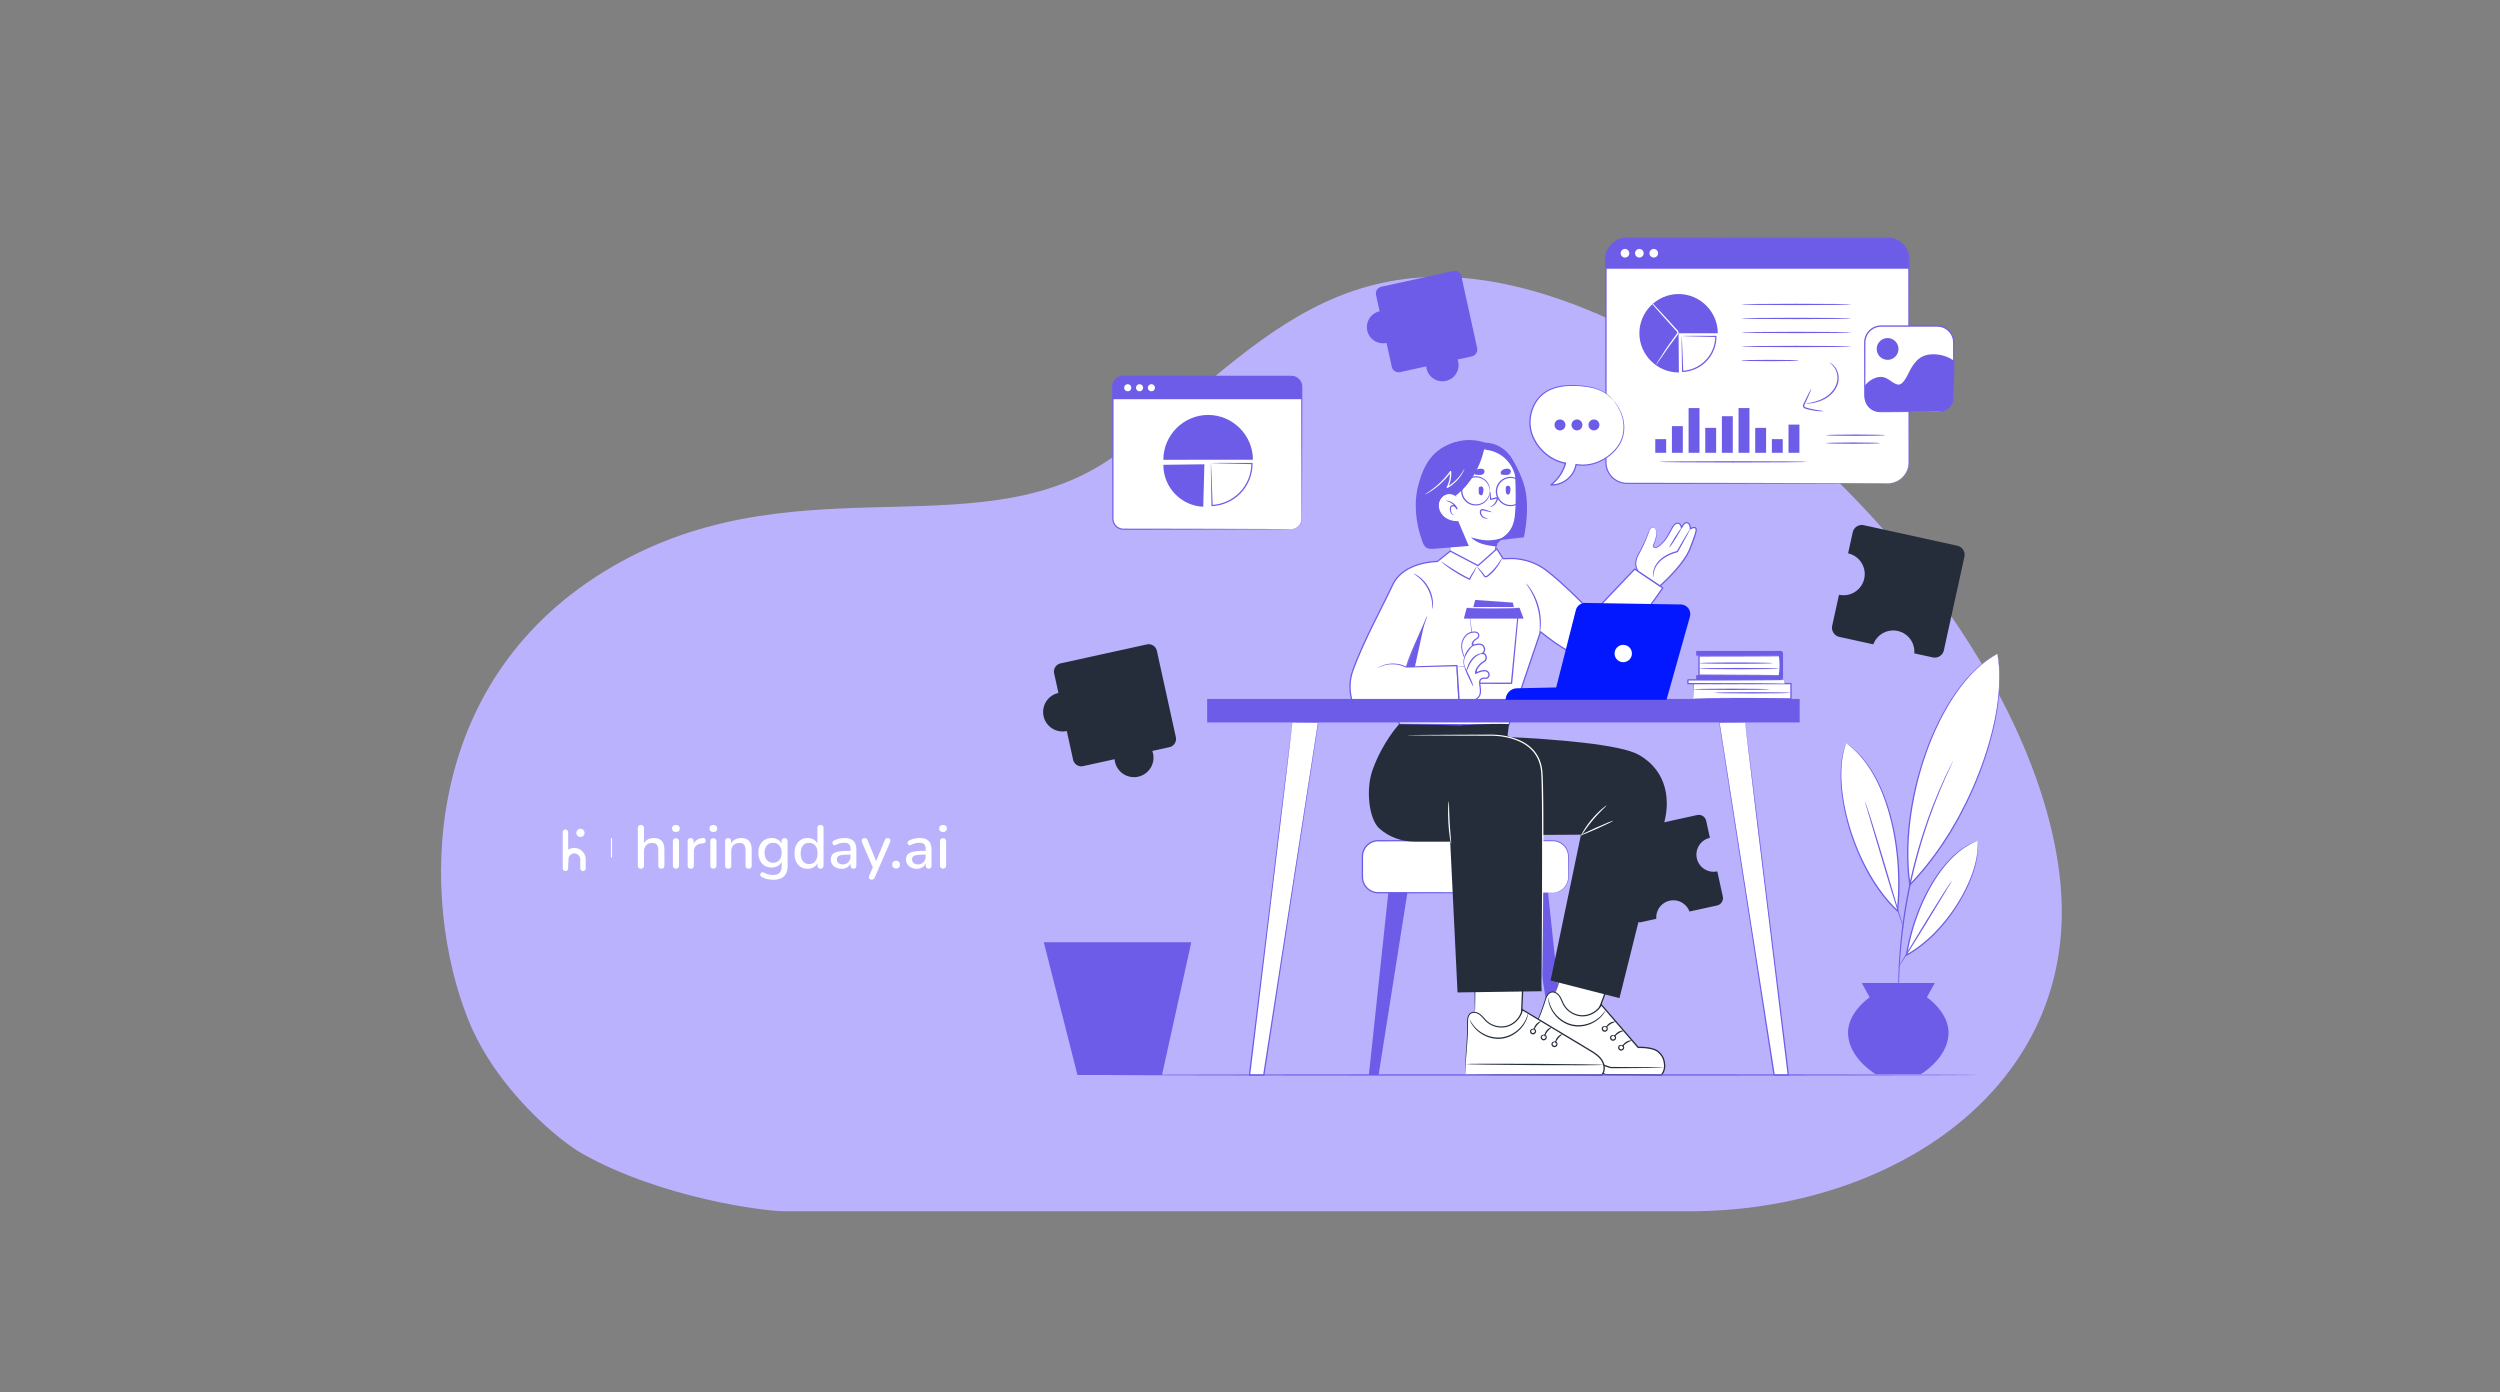 <svg xmlns="http://www.w3.org/2000/svg" width="2284" height="1272" fill="none"><rect width="100%" height="100%" fill="#808080" stroke="none"/><path fill="#BBB2FE" d="M532 1054c72 40.5 165.999 52.62 184.999 52.62h826.251c185.01 0 355.13-112.631 339.4-296.968-17.32-202.925-237.57-457.82-452.87-534.536-215.3-76.716-294.49 64.343-418.23 146.008-123.733 81.665-292.013-2.475-460.293 101.463-168.28 103.937-167.082 299.293-123.735 408.326C453 995 511.262 1042.33 532 1054Z"/><path fill="#6C5CE7" d="M1378.88 415.479s12.33 16.718 15.27 35.52c2.94 18.802-1.92 39.863-1.92 39.863l-21.2 2.464 7.85-77.847Z"/><path fill="#6C5CE7" d="M1380.71 418.109c-5.02-8.25-14.45-13.628-24.11-13.746l-5.93 4.836c8.86-.405 17.39 4.665 22.68 11.782 5.29 7.117 7.69 16.027 8.49 24.859 4.33-8.632 3.89-19.481-1.13-27.731Z"/><path fill="#fff" d="m1325.52 510.173-3.21-40.836.99-34.36 31.42-25.278 5.73 1.093c12.12 2.314 21.56 11.671 24.35 23.691l.04.2s1.75 31.903-1.46 42.707c-4 13.47-13.59 14.083-15.9 19.471-2.88 6.7.64 17.72.64 17.72s-17.98 24.258-42.6-4.408Z"/><path fill="#6C5CE7" d="M1325.52 510.174c.02-.01.25.2.67.614.46.465 1.07 1.072 1.84 1.84 1.54 1.661 4.03 3.951 7.57 6.408.92.568 1.89 1.166 2.9 1.795 1.07.54 2.24.978 3.43 1.508 1.19.561 2.57.7 3.92 1.093.68.229 1.41.149 2.13.24.73.022 1.48.17 2.23.092 6.05-.188 12.76-3.548 17.55-9.454l-.07.413a43.635 43.635 0 0 1-1.73-8.912c-.21-3.113-.22-6.503 1.33-9.681.85-1.587 2.24-2.723 3.6-3.748 1.38-1.025 2.78-1.99 4.1-3.086 2.65-2.156 4.9-4.907 6.37-8.17 1.53-3.249 2.27-6.848 2.64-10.608.4-3.753.57-7.612.66-11.535.15-7.849-.02-15.975-.42-24.262l.01.106c-.71-3.176-2.01-6.427-3.83-9.407-2.76-4.538-6.66-8.312-11.2-10.788a30.322 30.322 0 0 0-7.11-2.829c-2.44-.608-5.03-1.004-7.5-1.508l.49-.122c-11.2 8.983-21.77 17.457-31.46 25.226l.2-.4c-.41 12.771-.78 24.343-1.1 34.355v-.045c.9 12.613 1.64 22.788 2.14 29.898.23 3.468.41 6.184.53 8.116.05.879.08 1.576.11 2.118.02.476.02.725 0 .733-.02.007-.06-.227-.12-.691-.05-.532-.13-1.215-.22-2.078-.17-1.92-.42-4.617-.74-8.061-.61-7.129-1.48-17.327-2.55-29.974v-.044c.26-10.015.55-21.589.87-34.363.01-.16.09-.308.21-.403 9.66-7.8 20.2-16.309 31.38-25.327a.6.6 0 0 1 .49-.123c2.5.507 4.99.877 7.57 1.513 2.55.659 5.05 1.639 7.41 2.937 4.72 2.573 8.77 6.498 11.65 11.217 1.89 3.095 3.24 6.49 3.97 9.767.01.031.01.075.01.106.4 8.33.56 16.465.4 24.357-.1 3.946-.28 7.828-.7 11.636-.37 3.792-1.16 7.59-2.77 10.959-1.54 3.399-3.95 6.316-6.7 8.53-2.66 2.288-5.95 3.81-7.48 6.488-1.4 2.794-1.47 6.104-1.26 9.113.23 3.043.83 5.988 1.62 8.709l.01.033c.04.137.01.278-.08.382-5.03 6.123-11.96 9.496-18.26 9.64-.79.071-1.55-.087-2.31-.12-.74-.101-1.5-.033-2.2-.276-1.39-.417-2.81-.586-4.01-1.173-1.22-.558-2.41-1.027-3.48-1.593-1.02-.654-2-1.279-2.92-1.87-3.54-2.551-6-4.921-7.5-6.679l-1.75-1.936c-.38-.441-.56-.667-.54-.676Z"/><path fill="#6C5CE7" d="M1379.81 429.21c-.41-.514-1.02-.74-1.61-.872-.6-.134-1.21-.156-1.82-.13-.06.003-.11.012-.17.012-.31.021-.62.047-.93.109a6.68 6.68 0 0 0-1.06.294c-.04.014-.08.021-.11.035-.38.146-.75.332-1.12.554-.04.024-.08.038-.12.061l.02-.005c-.06.038-.12.059-.18.097-.62.419-1.23.964-1.52 1.732-.3.768-.18 1.799.41 2.287.39.318.89.353 1.37.379l2.05.106c.88.048 1.78.092 2.65-.122.87-.214 1.71-.719 2.21-1.571.51-.877.55-2.177-.07-2.966Zm-24.06 0c-.41-.514-1.01-.74-1.6-.872-.6-.134-1.21-.156-1.82-.13-.06.003-.12.012-.17.012-.32.021-.62.047-.93.109a6.51 6.51 0 0 0-1.07.294c-.03.014-.07.021-.11.035-.38.146-.75.332-1.11.554-.04.024-.08.038-.12.061l.02-.005c-.06.038-.12.059-.18.097-.63.419-1.23.964-1.53 1.732-.29.768-.18 1.799.42 2.287.38.318.89.353 1.36.379l2.05.106c.89.048 1.79.092 2.65-.122.87-.214 1.72-.719 2.21-1.571.52-.877.56-2.177-.07-2.966Zm-4.77 19.162c.04-1.11-.24-2.396.43-3.376l.2-.148c.75-.361 1.65-.601 2.4-.222.67.342 1.05 1.114 1.2 1.882.19 1.051.01 2.13-.18 3.183-.09.559-.19 1.126-.43 1.633-.25.506-.65.956-1.18 1.1-.86.236-1.76-.443-2.13-1.293-.37-.853-.33-1.826-.31-2.759Zm24.7-.631c.03-1.112-.25-2.396.43-3.376l.19-.149c.76-.36 1.66-.601 2.4-.221.67.341 1.06 1.114 1.2 1.882.19 1.051.01 2.13-.17 3.183-.1.558-.2 1.126-.44 1.632-.24.507-.65.957-1.17 1.101-.86.235-1.76-.443-2.13-1.294-.37-.853-.33-1.826-.31-2.758Zm-1.5 43.12-5.75 4.505c-1.19 1.595-1.63 1.967-1.45 3.946-9.1-1.214-16.5-2.156-23.17-8.451 10.96 3.11 18.35 4.304 30.37 0Zm-12.67-27.708c-.08-.191 1.23-.667 2.77-2.12.77-.721 1.58-1.697 2.2-2.926.31-.613.57-1.284.76-2.003.11-.341.13-.862.15-.619.18.084-.16-.022-.56.132-1.66.393-3.25.77-4.81 1.137l-.02.005a.55.55 0 0 1-.66-.407l-.01-.097c-.24-4.25-.25-7.214 0-7.232.25-.019.69 2.911 1.11 7.147l-.69-.502 4.79-1.241c.36-.033 1-.438 1.79.278.33.405.26.853.22 1.076l-.16.632c-.22.81-.54 1.559-.92 2.228a10.04 10.04 0 0 1-2.63 3.054c-1.84 1.401-3.31 1.585-3.33 1.458Z"/><path fill="#6C5CE7" d="M1299.89 434.103c-6.99 21.035 5.06 43.138 24.47 53.859l.34-31.432c18.59-11.734 29.22-31.598 32.35-52.024-27.68-9.227-50.17 8.561-57.16 29.597Z"/><path fill="#fff" d="M1332.79 477.39c-4.45.667-12.28-1.729-14.53-3.844-3.09-2.9-4.58-6.135-4.69-10.373-.12-4.238 1.84-8.637 5.46-10.837 3.63-2.2 8.86-1.696 11.56 1.574"/><path fill="#6C5CE7" d="M1330.58 453.913c-.08.073-.56-.5-1.65-1.183-1.07-.685-2.89-1.378-5.16-1.288-2.27.051-4.95 1.107-6.84 3.446-1.9 2.29-3.01 5.635-2.71 9.098.2 3.508 1.8 6.561 3.96 8.698.99 1.098 2.29 1.701 3.54 2.269 1.25.542 2.47.947 3.59 1.27 4.52 1.34 7.47 1.006 7.48 1.168.06.17-3 .832-7.7-.33a26.89 26.89 0 0 1-3.76-1.171c-1.29-.534-2.79-1.185-3.95-2.412-2.35-2.2-4.19-5.63-4.38-9.404-.33-3.76.92-7.433 3.07-9.919 2.14-2.551 5.23-3.656 7.68-3.583 2.49.019 4.4.91 5.45 1.765 1.08.855 1.43 1.545 1.38 1.576Z"/><path fill="#6C5CE7" d="M1328.17 470.417c0 .068-.46.165-1.18-.186-.71-.33-1.59-1.242-1.98-2.589-.21-.672-.35-1.378-.43-2.196-.04-.808-.05-1.741.45-2.688.46-.982 1.77-1.602 2.89-1.354 1.14.169 2.1.947 2.75 1.773.34.422.63.853.89 1.247l-1.07.584c-1.4-3.195-4.02-5.225-6.02-6.184-2.04-.997-3.47-1.14-3.45-1.334 0-.117 1.5-.277 3.78.58 2.22.818 5.21 2.9 6.81 6.45.14.307 0 .669-.31.806a.622.622 0 0 1-.76-.221c-.26-.389-.53-.79-.83-1.152-1.04-1.511-3.05-1.89-3.7-.634-.67 1.23-.39 2.933-.17 4.094.26 1.206.86 2.005 1.4 2.415.54.412.95.492.93.589Zm32.99-21.968c-.12.007-.09-1.145-.63-3.081a12.793 12.793 0 0 0-4.71-6.794c-2.77-2.13-7.31-3.313-11.7-1.671-4.36 1.508-8.11 6.14-8.06 11.544-.05 5.407 3.7 10.041 8.06 11.546 4.39 1.642 8.93.459 11.7-1.67a12.799 12.799 0 0 0 4.71-6.795c.54-1.931.51-3.083.63-3.079.04 0 .07.283.08.827.03.544-.03 1.355-.25 2.37-.41 2.005-1.65 5.002-4.64 7.367-2.89 2.367-7.8 3.776-12.62 2.042a13.214 13.214 0 0 1-6.26-4.652c-1.67-2.196-2.61-5.037-2.63-7.958.02-2.919.96-5.758 2.63-7.954a13.223 13.223 0 0 1 6.26-4.653c4.82-1.733 9.73-.325 12.62 2.043 2.99 2.365 4.24 5.364 4.65 7.369.21 1.018.27 1.828.25 2.37-.02.549-.05.829-.09.829Zm31.72.605c-.12.007-.09-1.145-.63-3.082a12.8 12.8 0 0 0-4.71-6.794c-2.77-2.13-7.31-3.312-11.7-1.67-4.36 1.508-8.11 6.139-8.06 11.543-.05 5.407 3.7 10.041 8.06 11.549 4.39 1.642 8.93.459 11.7-1.67a12.799 12.799 0 0 0 4.71-6.795c.54-1.936.51-3.086.63-3.081.04 0 .07.283.08.827.03.544-.03 1.354-.25 2.37-.41 2.005-1.65 5.001-4.64 7.366-2.89 2.368-7.8 3.777-12.62 2.043a13.216 13.216 0 0 1-6.26-4.653c-1.67-2.195-2.61-5.037-2.64-7.958.03-2.919.97-5.76 2.64-7.953a13.218 13.218 0 0 1 6.26-4.651c4.82-1.734 9.73-.325 12.62 2.043 2.99 2.365 4.23 5.364 4.64 7.369.22 1.018.28 1.826.26 2.37-.02.544-.05.827-.09.827Z"/><path fill="#6C5CE7" d="M1332.21 476.108c-5.15.221-10.51-1.491-14.04-5.249-3.53-3.757-4.87-9.668-2.62-14.307 2.25-4.638 8.31-7.256 13-5.1l1.83-47.737c-21.99 5.984-29.57 21.321-34.34 38.495-4.78 17.174-2.68 35.759 3.42 52.507.74 2.047 1.64 4.188 3.42 5.446 2.14 1.518 5 1.369 7.62 1.157 10.47-.843 20.93-1.689 31.4-2.532l-9.69-22.68Z"/><path fill="#fff" d="M1301.78 451.764c-.1-.172 2.94-1.864 7.44-5.306 4.49-3.42 10.36-8.775 15.53-15.939a.608.608 0 0 1 1.1.318c.07 1.098.08 2.268.01 3.449-.24 4.158-1.42 8.064-3.12 11.294l-.8-.768c5.9-3.324 9.94-7.687 12.36-10.993 2.43-3.331 3.44-5.578 3.59-5.501.06.026-.14.611-.6 1.649-.47 1.035-1.25 2.514-2.41 4.265-2.29 3.484-6.32 8.082-12.37 11.588a.58.58 0 0 1-.79-.21.61.61 0 0 1-.01-.558 27.728 27.728 0 0 0 2.92-14.135l1.11.318c-5.29 7.272-11.36 12.608-16.03 15.89-2.34 1.654-4.31 2.844-5.7 3.6-1.39.751-2.19 1.102-2.23 1.039Z"/><path fill="#6C5CE7" d="M1359.33 473.407c.06.116-1.24.733-3.32.076-1.99-.573-4.68-3.185-3.93-6.83.15-.45.44-.919.89-1.211.43-.299.95-.381 1.38-.374.87.028 1.54.297 2.16.469 1.1.346 2.2.695 3.33 1.05 1.89.634 3.04 1.105 2.99 1.27-.04.163-1.27-.014-3.22-.433-1.15-.271-2.28-.533-3.4-.797-1.29-.355-2.69-.713-2.96.41-.32 1.138.11 2.601.72 3.567a5.444 5.444 0 0 0 2.36 2.073c1.7.771 2.98.53 3 .73Z"/><path fill="#fff" stroke="#6C5CE7" stroke-linecap="round" stroke-linejoin="round" stroke-miterlimit="10" stroke-width="1.178" d="m1493.51 519.904-38.55 40.5s-26.51-27.632-42.79-39.703c-16.27-12.072-33.73-10.401-33.73-10.401l-5.15.125-5.81-8.974-17.21 15.292-25.3-13.275-11.82 9.506s-30.88-.13-40.87 21.459c-7.8 16.88-27.78 53.353-36.79 79.5-5.11 14.816-.36 34.994 8.17 37.307h34.35l.21 10.439 100.29.733 28.91-85.279s35.8 30.496 53.52 25.009c17.72-5.487 58.17-65.063 58.17-65.063l-25.6-17.175Z"/><path fill="#fff" d="M1511.79 482.735c-1.6-1.313-4.06-.471-4.77 1.477-1.59 4.325-5.26 13.732-9.85 21.728-6.07 10.566-.19 16.168-.19 16.168l19.57 13.155s21.84-19.033 27.53-34.176c4.02-10.696 6.68-17.118 5.11-18.588-1.57-1.47-4.97.636-4.97.636s.45-3.899-2.38-5.43c-2.83-1.534-5.67 4.648-5.67 4.648s-.49-5.336-4.59-4.151c-4.11 1.185-6.28 11.699-13.46 18.548-7.17 6.848-7.81 1.884-7.81 1.884s3.68-7.783 3.05-12.747c-.2-1.56-.82-2.54-1.57-3.152Z"/><path fill="#6C5CE7" d="M1511.8 482.734s.37.172.83.783c.45.603.91 1.698.96 3.164.17 2.935-.82 7.152-2.97 12.092l.02-.184c.1.497.39 1.049.85 1.258.46.241 1.07.168 1.66-.026 1.19-.438 2.33-1.288 3.43-2.214 2.2-1.913 4.24-4.321 6-7.183 1.81-2.832 3.27-6.092 5.29-9.367.51-.815 1.1-1.616 1.85-2.342.78-.718 1.89-1.21 3.01-1.199 1.17-.056 2.33.721 2.92 1.668.61.964.92 1.993 1.06 3.115l-1.03-.177c.52-1.081 1.11-2.094 1.87-3.067.77-.91 1.69-1.993 3.27-2.154.81-.047 1.5.396 2.01.787.54.424.98.987 1.28 1.595.6 1.232.79 2.547.69 3.918l-.88-.558c1.24-.684 2.51-1.322 4.15-1.228.79.028 1.79.592 2.03 1.548.22.848.12 1.588.02 2.304-.52 2.832-1.55 5.449-2.51 8.151-1.01 2.676-2.03 5.393-3.07 8.144-1.12 2.78-2.55 5.445-4.2 7.991-3.35 5.226-7.29 9.845-11.24 14.187a173.815 173.815 0 0 1-12.17 11.958.574.574 0 0 1-.7.045c-6.98-4.714-13.52-9.14-19.54-13.211l-.02-.017-.05-.038c-2.59-2.902-3.01-6.749-2.43-9.976.57-3.282 2.18-6.074 3.59-8.512 2.75-5.006 4.79-9.56 6.4-13.325.77-1.882 1.46-3.571 2.07-5.058.31-.737.5-1.427.88-2.059.37-.612.91-1.01 1.43-1.253 1.06-.492 2-.299 2.52-.061.54.249.72.501.72.501-.03.036-.25-.167-.77-.355a2.91 2.91 0 0 0-2.32.193c-.46.245-.93.622-1.25 1.175-.3.535-.49 1.287-.78 2.019-.54 1.499-1.18 3.214-1.95 5.122-1.53 3.812-3.5 8.415-6.21 13.497-1.42 2.52-2.88 5.15-3.4 8.273-.54 3.018-.02 6.627 2.21 9.08l-.07-.054 19.62 13.098-.71.045c4.05-3.626 8.1-7.612 12.04-11.902 3.91-4.313 7.81-8.903 11.1-14.031 1.62-2.5 3.01-5.098 4.09-7.77 1.04-2.744 2.07-5.454 3.08-8.123.95-2.667 1.98-5.322 2.46-7.922.11-.637.16-1.301.03-1.777-.09-.4-.48-.669-1.02-.718-1.09-.097-2.38.45-3.42 1.043a.583.583 0 0 1-.8-.219.6.6 0 0 1-.08-.341c.09-1.096-.08-2.311-.56-3.268-.43-.933-1.44-1.774-2.23-1.772-.87.05-1.76.872-2.44 1.718-.69.869-1.28 1.856-1.75 2.829a.545.545 0 0 1-.73.255.547.547 0 0 1-.31-.431c-.2-1.831-1.18-3.902-2.91-3.833-1.78-.066-3.01 1.51-4.01 3.036-1.97 3.138-3.49 6.448-5.37 9.306-1.81 2.893-3.96 5.369-6.24 7.298-1.17.943-2.35 1.821-3.72 2.307-.69.212-1.5.329-2.21-.05-.72-.384-1.06-1.093-1.18-1.79a.248.248 0 0 1 .02-.17v-.016c2.21-4.813 3.28-8.964 3.23-11.796.01-2.919-1.56-3.939-1.44-3.956Z"/><path fill="#fff" d="m1544.24 483.135-11.83 20.847s-22.95 4.669-22.09 23.493"/><path fill="#6C5CE7" d="M1510.32 527.475c-.09.004-.14-.82-.17-2.337-.07-.764.06-1.68.26-2.745.1-.528.14-1.117.33-1.701.2-.591.42-1.206.64-1.842 1-2.53 2.79-5.364 5.5-7.772 2.68-2.429 6.15-4.453 9.99-5.998 1.81-.693 3.6-1.279 5.42-1.684l-.41.292c3.4-5.928 6.42-11.101 8.63-14.774 2.21-3.675 3.6-5.847 3.73-5.774.13.073-1.02 2.384-3.05 6.163-2.02 3.779-4.91 9.027-8.26 14.981a.566.566 0 0 1-.38.287l-.02.005c-1.69.391-3.46.975-5.21 1.647-3.73 1.5-7.08 3.425-9.69 5.701-2.63 2.259-4.39 4.886-5.45 7.26-2.01 4.858-1.53 8.324-1.86 8.291Z"/><path fill="#fff" d="M1536.17 482.351c-.68.874-11.14 17.862-11.14 17.862Z"/><path fill="#6C5CE7" d="M1525.04 500.213c-.29-.175 1.98-4.33 5.07-9.28 3.09-4.952 5.81-8.792 6.07-8.58.27.212-2 4.368-5.07 9.282-3.06 4.912-5.78 8.752-6.07 8.578Z"/><path fill="#fff" d="m1342.58 560.66 7.35 63.563h31l6.04-63.563h-44.39Z"/><path fill="#6C5CE7" d="M1342.59 560.66c-.02-.019.23-.035.75-.052l2.3-.054c2.17-.03 5.16-.075 8.92-.129l32.42-.271a.5.5 0 0 1 .5.499v.057c-1.51 16.241-3.34 35.849-5.31 56.969-.21 2.221-.42 4.426-.63 6.603a.615.615 0 0 1-.61.554c-10.91-.014-21.34-.028-30.99-.043a.581.581 0 0 1-.57-.504c-2.04-18.66-3.78-34.595-5.03-45.995-.57-5.506-1.03-9.911-1.36-13.061-.13-1.423-.24-2.558-.33-3.435-.06-.77-.09-1.159-.06-1.138.02.022.09.453.21 1.265.12.903.28 2.074.47 3.541.41 3.174.97 7.614 1.68 13.165 1.38 11.284 3.3 27.057 5.56 45.529l-.57-.504c9.65-.015 20.08-.029 30.99-.043l-.61.554c.21-2.177.42-4.382.63-6.604 2.05-21.113 3.95-40.713 5.52-56.947l.5.553-32.08-.271c-3.81-.054-6.84-.096-9.03-.129l-2.41-.055c-.55-.021-.84-.037-.86-.054Z"/><path fill="#6C5CE7" d="m1337.41 565.126 2.59-9.867h48.24l3.71 9.867h-54.54Zm44.73-14.579-34.39-2.426-1.74 6.497h37.02l-.89-4.071Z"/><path fill="#fff" d="m1330.74 609.273 7.26-.21s-1.57-4.443.02-8.304c0 0-3.3-6.634-2.52-12.257.66-4.696 4.17-10.953 11.27-11.061 5.17-.078 4.91 4.273 2.86 5.637-2.04 1.362-5.45 3.633-4.31 6.814 0 0 7.95-3.633 10.22.907 2.27 4.542-1.59 6.358-1.59 6.358s2.72-.907 3.63 2.497c.91 3.407-1.82 4.768-1.82 4.768-3.37 1.546-8.19 7.4-7.49 10.672 0 0 7.88-4.273 10.87-1.321 3 2.952-.13 6.064-1.38 5.863-1.37-.221-5.41-.226-5.86 2.952-.45 3.178 2.27 10.672-1.13 14.307-3.41 3.633-7.27 3.633-7.27 3.633l-10.73.573-2.03-31.828Z"/><path fill="#6C5CE7" d="M1330.74 609.274c.02.014.05.219.09.603l.15 1.682c.13 1.566.3 3.691.52 6.37.42 5.579 1 13.452 1.72 23.144l-.47-.42c1.98-.115 4.04-.238 6.17-.362l3.26-.189c1.13-.064 2.15-.073 3.2-.419 2.06-.61 4.09-1.946 5.43-3.715 1.25-1.84 1.24-4.396 1.03-6.847-.15-1.258-.29-2.532-.44-3.818-.09-1.272-.38-2.747.42-4.205.85-1.421 2.47-1.939 3.86-2.083a8.987 8.987 0 0 1 2.18.038c.22.04.86-.351 1.2-.771 1.79-1.774.02-5.06-2.61-4.919-2.61-.087-5.4 1.03-7.89 2.271l-.04.019a.601.601 0 0 1-.8-.266.93.93 0 0 1-.05-.163c-.24-1.333.16-2.572.65-3.689.51-1.124 1.19-2.16 1.95-3.133.93-1.19 1.98-2.281 3.16-3.221.61-.457 1.23-.904 1.93-1.236.52-.26 1-.719 1.31-1.223 1.28-1.965-.19-5.828-2.54-4.987a.606.606 0 0 1-.77-.366.611.611 0 0 1 .29-.737l.04-.019c1.2-.636 2.07-1.965 1.95-3.333-.14-1.355-.72-2.907-1.85-3.529-1.12-.726-2.66-.714-4.07-.537-1.43.214-2.87.647-4.17 1.199a.577.577 0 0 1-.76-.297l-.01-.031c-.5-1.336-.2-2.935.59-3.998.75-1.107 1.74-1.903 2.72-2.619.47-.349 1.06-.698 1.42-.99.36-.301.64-.725.79-1.185.34-.928.1-1.96-.63-2.535-1.52-1.168-3.99-.857-5.86-.332-1.96.568-3.6 1.814-4.84 3.279-2.48 2.999-3.44 6.788-3.11 10.095.32 3.346 1.34 6.335 2.46 8.813.04.088.04.189 0 .274-1.2 3.088-.69 6.017-.11 8.101l.01.022c.03.12-.04.242-.16.275l-.06.007c-2.25.01-4.02.017-5.33.024-1.24-.005-1.9-.014-1.93-.042-.03-.026.57-.073 1.79-.149l5.46-.29-.21.304c-.66-2.17-1.29-5.131-.07-8.504l.01.271c-1.2-2.545-2.28-5.539-2.67-9.033-.39-3.486.56-7.531 3.19-10.773 1.31-1.595 3.11-2.987 5.27-3.635 1.06-.368 2.2-.488 3.35-.535 1.14-.016 2.43.175 3.49 1.013 1.08.839 1.45 2.441.98 3.692a3.7 3.7 0 0 1-1.12 1.682c-.55.438-.99.681-1.47 1.046-1.83 1.279-3.7 3.23-2.89 5.336l-.77-.328a18.505 18.505 0 0 1 4.47-1.312c1.54-.188 3.31-.275 4.86.683.79.436 1.36 1.211 1.74 1.984.37.754.62 1.595.68 2.488.15 1.84-.97 3.642-2.63 4.49l-.44-1.119c.86-.24 1.71-.177 2.51.228.78.417 1.31 1.15 1.62 1.878.59 1.414.74 3.209-.17 4.669-.45.705-1.04 1.287-1.81 1.68-.61.285-1.17.688-1.72 1.105-1.09.865-2.08 1.896-2.96 3.011-1.37 1.776-2.63 3.995-2.36 5.816l-.89-.41c2.68-1.309 5.44-2.483 8.54-2.405.77.009 1.57.25 2.3.622.71.49 1.25 1.032 1.65 1.739.88 1.416.57 3.399-.51 4.546-.57.547-1.08 1.176-2.27 1.162a7.586 7.586 0 0 0-1.88-.038c-1.24.118-2.46.575-2.99 1.503-.55.902-.4 2.233-.28 3.494.14 1.293.28 2.572.42 3.84.18 2.523.26 5.293-1.26 7.555-1.6 2.064-3.74 3.402-6.04 4.087-1.13.37-2.39.382-3.46.429l-3.25.158c-2.13.101-4.19.2-6.16.295a.454.454 0 0 1-.47-.42c-.53-9.821-.95-17.801-1.25-23.455-.13-2.64-.22-4.737-.29-6.283-.05-1.418-.07-2.146-.04-2.117Z"/><path fill="#6C5CE7" d="M1345.91 627.135c-.28.087-2.15-3.932-4.56-8.91-2.41-4.978-3.81-9.312-3.45-9.433.28-.087 2.15 3.93 4.56 8.91 2.41 4.978 3.81 9.313 3.45 9.433Zm-7.88-26.346c-.31-.051.23-3.35 2.54-6.657 2.29-3.327 5.19-4.988 5.34-4.714.22.289-2.19 2.287-4.33 5.413-2.18 3.098-3.2 6.06-3.55 5.958Z"/><path fill="#6C5CE7" d="M1354.36 597.056c.02.202-1.31.304-3.16 1.161-1.87.822-4.15 2.585-6.06 5.077-1.94 2.471-3.1 5.129-3.96 7.046-.85 1.93-1.42 3.122-1.58 3.061-.16-.057.12-1.341.77-3.372.66-2.009 1.73-4.855 3.8-7.489 2.02-2.636 4.6-4.457 6.71-5.128 2.1-.707 3.49-.488 3.48-.356Zm-77.41 52.813c0-.033.37-.076 1.08-.125.81-.045 1.84-.104 3.11-.174l11.71-.472 40.7-1.281-.57.612c-.57-8.914-1.21-18.66-1.87-28.823-.24-3.906-.49-7.749-.72-11.485l.62.568c-17.84.454-33.91.864-46.44 1.185a.474.474 0 0 1-.22-.05 26.919 26.919 0 0 0-10.85-2.869c-3.34-.189-6.22.278-8.5.85-4.58 1.221-6.78 2.811-6.84 2.66 0 0 2.09-1.746 6.71-3.143 2.3-.657 5.24-1.208 8.66-1.081 3.42.099 7.34.867 11.23 2.78l-.22-.05 46.44-1.5c.33-.01.6.245.62.57.24 3.736.49 7.579.74 11.482.63 10.166 1.24 19.912 1.8 28.829a.577.577 0 0 1-.53.612h-.03c-16.45.339-30.56.632-40.71.839l-11.71.139c-1.28-.005-2.31-.01-3.13-.012-.71-.005-1.08-.028-1.08-.061Z"/><path fill="#6C5CE7" d="M1284.54 609.429c-.15-.047.58-2.789 2.17-7.079 1.58-4.295 4.04-10.112 6.86-16.472 2.82-6.363 5.4-12.107 7.17-16.3 1.79-4.187 2.81-6.816 2.98-6.759.15.047-.58 2.789-2.17 7.079-1.57 4.295-4.03 10.111-6.86 16.474-2.82 6.361-5.4 12.102-7.17 16.296-1.79 4.189-2.8 6.818-2.98 6.761Zm64.27-91.624c.11.038-.26 1.36-1.33 3.412-1 2.071-2.87 4.801-4.31 8.236a.562.562 0 0 1-.74.306l-.03-.012a129.772 129.772 0 0 1-7.77-4.054c-5.25-2.961-9.78-6.024-12.93-8.392-3.17-2.36-4.98-3.998-4.88-4.122.11-.144 2.1 1.248 5.38 3.411 3.26 2.174 7.83 5.096 13.04 8.033 2.69 1.527 5.3 2.912 7.66 4.116l-.77.294c1.62-3.609 3.6-6.186 4.76-8.151 1.22-1.927 1.79-3.124 1.92-3.077Zm23.56-7.913c.14.08-.68 1.873-2.3 4.624-1.62 2.738-4.15 6.462-7.81 9.763-.91.834-1.84 1.585-2.75 2.304-.48.356-1.01.744-1.76.867-.76.151-1.56-.295-1.93-.763-1.3-1.838-2.32-3.244-3.32-4.54-1.93-2.526-2.94-4.248-2.79-4.344.13-.083 1.37 1.416 3.47 3.8a66.052 66.052 0 0 1 3.46 4.313c.56.662 1.24.424 2.13-.285.87-.704 1.78-1.449 2.66-2.259 3.55-3.199 6.12-6.726 7.91-9.324 1.79-2.604 2.88-4.248 3.03-4.156Zm-63.76 46.376c-.21-.021.01-2.177-.33-5.6-.32-3.416-1.42-8.095-3.86-12.731-2.46-4.624-5.72-8.163-8.36-10.352-2.64-2.202-4.55-3.229-4.45-3.42.05-.111 2.13.648 4.99 2.74 2.85 2.068 6.35 5.658 8.9 10.457 2.54 4.808 3.54 9.716 3.65 13.242.12 3.544-.42 5.687-.54 5.664Zm85.64-23.149c.07-.054.55.431 1.36 1.362.83.919 1.91 2.346 3.13 4.186 2.46 3.671 5.28 9.188 7.06 15.728 1.76 6.549 2.11 12.733 1.83 17.143-.13 2.208-.34 3.984-.59 5.195-.23 1.213-.4 1.873-.49 1.859-.21-.031.18-2.724.22-7.079.05-4.352-.43-10.385-2.15-16.795-1.75-6.403-4.37-11.855-6.61-15.589-2.23-3.746-3.92-5.878-3.76-6.01Z"/><path fill="#6C5CE7" d="m1301.4 569.132-8.78 40.297h-8.07l16.85-40.297Z"/><path fill="#fff" d="M1387.67 555.259c0 .339-10.77.613-24.04.613-13.28 0-24.04-.276-24.04-.613 0-.337 10.76-.613 24.04-.613 13.28-.002 24.04.274 24.04.613Z"/><path fill="#6C5CE7" d="m1414.29 815.584 17.75 166.516h-8.88l-26.31-166.516h17.44Z"/><path fill="#fff" d="M1418.44 815.584h-159.26c-8 0-14.48-6.481-14.48-14.474v-18.564c0-7.993 6.48-14.474 14.48-14.474h159.26c7.99 0 14.47 6.481 14.47 14.474v18.564c0 7.996-6.47 14.474-14.47 14.474Z"/><path fill="#6C5CE7" d="M1418.44 815.584c-.02-.109 1.6.07 4.42-.827a14.45 14.45 0 0 0 4.72-2.662c1.6-1.404 3.25-3.369 4.18-6.001 1.11-2.6.86-5.769.86-9.206-.01-3.442-.03-7.176-.05-11.186-.05-2.012.14-4.096-.34-6.125a14.37 14.37 0 0 0-2.75-5.772c-1.37-1.748-3.24-3.159-5.36-4.12-2.15-.982-4.53-1.253-7.05-1.183-40.46.047-96.25.111-157.88.179-3.7-.016-7.34 1.52-9.88 4.142-2.58 2.598-4.02 6.203-3.99 9.812-.01 3.753-.01 7.48-.01 11.176v5.522c-.02 1.864 0 3.586.46 5.282.87 3.376 3.06 6.342 5.95 8.182 1.43.926 3.04 1.576 4.7 1.918 1.65.355 3.36.261 5.13.28l20.52.021 70.97.132c20.17.082 36.5.148 47.85.196l13.01.115 3.39.061c.76.021 1.15.064 1.15.064s-.39.042-1.15.063l-3.38.062-13.01.115-47.85.196-70.98.132-20.52.021c-1.71-.017-3.54.089-5.37-.297-1.8-.37-3.54-1.072-5.11-2.076-3.13-1.99-5.52-5.208-6.46-8.879-.51-1.821-.53-3.79-.51-5.583v-5.522c0-3.696 0-7.423-.01-11.176-.03-3.906 1.54-7.85 4.34-10.672 2.76-2.853 6.74-4.531 10.76-4.509l157.87.179c2.52-.064 5.16.242 7.39 1.295 2.25 1.03 4.21 2.535 5.64 4.389a15.215 15.215 0 0 1 2.86 6.104c.49 2.175.27 4.295.31 6.281-.02 4.01-.04 7.744-.05 11.186-.04 3.39.18 6.683-1 9.373-1 2.707-2.73 4.705-4.4 6.114-1.71 1.387-3.43 2.181-4.87 2.617-1.44.42-2.58.563-3.34.596a16.9 16.9 0 0 1-1.16-.009Z"/><path fill="#6C5CE7" d="M1268.36 815.584 1250.61 982.1h8.87l26.31-166.516h-17.43ZM984.371 982.099l-30.746-121.218h134.735l-26.76 121.218h-77.229Zm343.159-734.525L1262 261.966a6.376 6.376 0 0 0-4.86 7.6l3.26 14.844c-7.98 1.753-13.02 9.64-11.27 17.619 1.75 7.977 9.64 13.026 17.62 11.273l4.78 21.791a6.382 6.382 0 0 0 7.6 4.863l23.91-5.251c.05.664.14 1.331.28 2 1.76 7.977 9.64 13.025 17.62 11.272 7.98-1.752 13.02-9.64 11.27-17.617-.14-.669-.35-1.309-.58-1.934l13.03-2.86c3.44-.756 5.61-4.158 4.86-7.6l-14.39-65.525a6.381 6.381 0 0 0-7.6-4.867Z"/><path fill="#252D3B" d="m1047.78 588.742-78.868 17.323a7.677 7.677 0 0 0-5.851 9.147l3.924 17.867c-9.602 2.108-15.675 11.602-13.567 21.205 2.109 9.602 11.603 15.676 21.205 13.567l5.76 26.228a7.678 7.678 0 0 0 9.145 5.852l28.772-6.321c.07.799.17 1.602.34 2.408 2.11 9.602 11.61 15.675 21.21 13.567 9.6-2.109 15.67-11.603 13.57-21.205a19.38 19.38 0 0 0-.7-2.328l15.67-3.444a7.677 7.677 0 0 0 5.86-9.148l-17.33-78.864c-.91-4.144-5-6.766-9.14-5.854Zm510.98 161.159 3.42 15.565c-8.45 1.856-13.8 10.215-11.94 18.67 1.86 8.455 10.21 13.803 18.67 11.944l5.04 22.927c.82 3.739-1.55 7.433-5.29 8.255l-25.17 5.529c-2.66-7.242-10.3-11.598-18.05-9.897-7.74 1.701-12.86 8.863-12.24 16.552l-13.64 2.997c-3.74.822-7.43-1.543-8.26-5.282l-15.18-69.106c-.82-3.739 1.55-7.433 5.29-8.255l69.1-15.179a6.922 6.922 0 0 1 8.25 5.28Zm133.87-263.551-4.22 19.217c10.44 2.292 17.04 12.613 14.75 23.052-2.3 10.438-12.62 17.042-23.05 14.747l-6.22 28.306c-1.01 4.615 1.9 9.178 6.52 10.191l31.07 6.825c3.28-8.941 12.73-14.319 22.29-12.217 9.57 2.101 15.89 10.94 15.12 20.434l16.84 3.699c4.62 1.013 9.18-1.906 10.19-6.521l18.74-85.322c1.02-4.615-1.9-9.178-6.52-10.191l-85.32-18.741c-4.61-1.013-9.18 1.906-10.19 6.521Z"/><path fill="#fff" d="m1180.7 660.024-39.15 322.075h13.05l49.66-322.075h-23.56Z"/><path fill="#6C5CE7" d="M1180.7 660.025s.48-.028 1.46-.045l4.44-.051c4-.029 9.9-.069 17.66-.123.12 0 .22.097.22.217v.035c-7.38 48.243-26.25 171.656-48.36 316.213-.31 2.028-.62 4.052-.91 5.92a.611.611 0 0 1-.61.521h-13.04a.609.609 0 0 1-.61-.613v-.075c11.03-89.932 20.91-170.499 28.03-228.625 3.6-28.963 6.5-52.328 8.51-68.494 1.02-8.017 1.8-14.238 2.34-18.503.27-2.075.48-3.668.63-4.78.14-1.071.24-1.597.24-1.597s-.04.587-.16 1.687c-.13 1.133-.31 2.754-.55 4.867l-2.17 18.656c-1.93 16.208-4.71 39.632-8.16 68.671-6.99 58.033-16.68 138.476-27.49 228.266l-.61-.685h13.04l-.6.521c.29-1.869.6-3.892.91-5.921 22.46-144.505 41.63-267.868 49.13-316.095l.22.252-17.55-.122c-1.95-.024-3.44-.04-4.48-.052-1-.016-1.53-.045-1.53-.045Z"/><path fill="#fff" d="m1594.36 660.025 39.44 322.074h-12.97l-50.03-322.074h23.56Z"/><path fill="#6C5CE7" d="M1594.36 660.024s-.53.028-1.54.045c-1.03.012-2.52.028-4.48.052l-17.54.122.22-.254c7.55 48.217 26.87 171.562 49.5 316.043.31 2.045.63 4.085.92 5.97l-.6-.519h12.96l-.6.688c-10.9-89.79-20.67-170.23-27.71-228.267-3.48-29.038-6.28-52.462-8.22-68.67-.95-8.083-1.69-14.356-2.2-18.656-.24-2.113-.42-3.734-.55-4.867-.12-1.1-.16-1.687-.16-1.687s.09.526.24 1.597c.15 1.115.36 2.705.63 4.78.55 4.265 1.34 10.489 2.36 18.503 2.02 16.168 4.95 39.531 8.57 68.496 7.18 58.126 17.14 138.693 28.25 228.623.04.334-.2.641-.53.683l-.08.005h-12.96a.612.612 0 0 1-.61-.521c-.29-1.884-.61-3.925-.93-5.97-22.27-144.535-41.29-267.929-48.72-316.163a.219.219 0 0 1 .18-.252l.04-.002 17.66.122c1.94.024 3.41.04 4.44.052.98.019 1.46.047 1.46.047Z"/><path fill="#6C5CE7" d="M1644.18 638.535h-541.31v21.493h541.31v-21.493Z"/><path fill="#fff" d="M1421.29 906.201c2.95-8.987 5.89-17.975 8.83-26.962l41.76 13.675-14.66 38.9-31.05 1.449-7.53-18.958 2.65-8.104Z"/><path fill="#252D3B" d="M1421.31 906.201c.05.014-.15.749-.56 2.135-.45 1.5-1.07 3.515-1.84 6.052l-.01-.179c1.9 4.653 4.53 11.084 7.71 18.887l-.44-.288c8.8-.447 19.38-.985 31.04-1.576l-.51.377c2.94-7.831 6.14-16.354 9.46-25.21 1.77-4.676 3.49-9.258 5.17-13.697l.38.787c-15.96-5.289-30.33-10.05-41.71-13.819l.57-.29c-2.77 8.201-5.04 14.887-6.65 19.659-.78 2.224-1.4 3.998-1.87 5.332-.44 1.213-.7 1.844-.74 1.83-.04-.014.13-.671.49-1.913.41-1.352.96-3.152 1.64-5.404 1.52-4.804 3.66-11.532 6.27-19.784l.14-.429.43.141c11.4 3.689 25.81 8.352 41.8 13.53l.6.195-.22.594c-1.67 4.441-3.39 9.025-5.15 13.702-3.35 8.848-6.57 17.365-9.53 25.188l-.14.361-.38.016-31.05 1.322-.33.014-.11-.302c-3.04-7.861-5.55-14.34-7.36-19.028l-.03-.092.03-.087c.87-2.504 1.57-4.492 2.09-5.972.49-1.361.77-2.066.81-2.052Z"/><path fill="#fff" d="M1395.1 958.234c5.32-17.139 11.2-27.071 16.52-44.21.97-3.119 2.38-6.688 5.52-7.576 2.84-.803 5.81 1.093 7.51 3.503 1.7 2.41 2.54 5.312 3.96 7.897 3.36 6.109 10.17 10.156 17.14 10.182 6.98.026 13.82-3.972 17.22-10.057 11.22 12.978 22.44 25.956 33.65 38.935 0 0 13.36-.535 18.31 3.962 3.43 3.117 4.95 5.506 5.7 10.331 1.1 7.161-2.86 10.9-2.86 10.9l-50.53-.4-72.14-23.467Z"/><path fill="#252D3B" d="M1395.1 958.234s.49.12 1.38.391c.95.292 2.25.695 3.9 1.209 3.46 1.091 8.41 2.655 14.7 4.641 12.64 4.047 30.63 9.803 52.31 16.738l-.16-.026 50.54.321-.41.162c2.08-2.247 3.05-5.666 2.82-8.921-.26-3.308-1.18-6.7-3.48-9.221-1.14-1.265-2.37-2.547-3.82-3.324-1.48-.811-3.17-1.331-4.88-1.72-3.45-.756-7.07-.994-10.68-.975l-.68.014-.29.007-.19-.219c-11.81-13.685-23.18-26.854-33.63-38.954l.95-.097c-4.33 7.662-13.47 11.626-21.38 9.944-3.95-.77-7.51-2.737-10.27-5.366a19.82 19.82 0 0 1-3.49-4.432c-.94-1.613-1.58-3.305-2.3-4.888-.72-1.576-1.5-3.11-2.61-4.292-1.1-1.188-2.5-2.109-4-2.399-1.5-.32-3.04.161-4.13 1.164-1.11.999-1.85 2.37-2.42 3.755-1.07 2.813-1.88 5.725-2.85 8.383-.97 2.673-1.91 5.22-2.88 7.618-3.88 9.574-7.19 17.068-9.1 22.35-.98 2.618-1.71 4.695-2.17 6.031-.23.643-.42 1.157-.56 1.557-.14.351-.21.54-.22.549-.02.007.02-.165.12-.518.12-.415.27-.942.46-1.607.42-1.451 1.07-3.484 2-6.148 1.81-5.334 5.02-12.899 8.8-22.485a258.28 258.28 0 0 0 2.79-7.616c.96-2.679 1.71-5.491 2.8-8.446.59-1.446 1.35-2.935 2.62-4.099 1.25-1.175 3.14-1.783 4.91-1.411 1.77.334 3.31 1.364 4.53 2.66 1.24 1.319 2.06 2.928 2.81 4.537.75 1.614 1.39 3.275 2.29 4.792.88 1.524 2 2.938 3.31 4.181 2.63 2.484 6.03 4.34 9.77 5.051 7.44 1.572 16.11-2.233 20.15-9.442l.41-.725.54.629c10.46 12.09 21.84 25.245 33.68 38.913l-.49-.212.7-.016c3.7-.017 7.38.219 10.97 1.008 1.78.408 3.56.947 5.2 1.85 1.69.93 2.95 2.263 4.16 3.597 2.5 2.761 3.5 6.471 3.75 9.941.21 3.548-.72 7.193-3.2 9.86l-.15.165-.26-.003-50.54-.483h-.08l-.07-.023c-21.74-7.183-39.77-13.148-52.45-17.339-6.21-2.078-11.1-3.715-14.51-4.858-1.6-.549-2.86-.978-3.77-1.289-.86-.294-1.28-.452-1.25-.464Z"/><path fill="#252D3B" d="M1519.52 975.337c0 .036-.32.071-.93.106-.74.028-1.63.061-2.7.099l-10.05.177-34.39.214a.697.697 0 0 1-.19-.03 993.881 993.881 0 0 1-14.08-4.79c-16.46-5.689-30.95-11.859-41.68-15.638l-12.68-4.587c-1.38-.516-2.52-.94-3.44-1.281-.78-.307-1.18-.486-1.17-.526.02-.04.44.062 1.25.292.94.283 2.1.634 3.51 1.063 3.05.947 7.43 2.377 12.82 4.222 10.84 3.578 25.38 9.626 41.79 15.296 4.87 1.668 9.6 3.286 14.06 4.815l-.19-.03 34.39.214 10.05.177 2.7.101c.61.035.93.071.93.106Zm-37.54-18.683c-.31-.09.6-2.733 3.33-4.566 2.72-1.859 5.51-1.72 5.48-1.399.04.358-2.39.754-4.79 2.414-2.43 1.612-3.7 3.72-4.02 3.551Z"/><path fill="#252D3B" d="M1482.41 955.576c-.11.137-.82-.48-1.93-.075-.54.193-1.02.652-1.04 1.321-.05.655.38 1.487 1.05 1.732.67.261 1.54-.059 1.98-.575.47-.504.51-1.197.36-1.75-.34-1.15-1.19-1.51-1.11-1.675-.02-.149 1.17-.111 1.92 1.368.34.686.43 1.857-.29 2.773-.67.872-1.97 1.48-3.3 1.009-1.32-.535-1.87-1.883-1.73-2.995.12-1.196 1.16-1.941 1.93-2.045.8-.153 1.46.085 1.8.351.35.269.42.514.36.561Zm-7.83-7.91c-.31-.09.6-2.733 3.33-4.566 2.72-1.858 5.51-1.719 5.48-1.399.04.358-2.39.754-4.79 2.415-2.43 1.611-3.7 3.717-4.02 3.55Z"/><path fill="#252D3B" d="M1475 946.587c-.1.137-.82-.481-1.93-.076-.53.194-1.01.653-1.03 1.322-.05.655.37 1.487 1.04 1.732.68.261 1.54-.059 1.99-.575.46-.504.51-1.197.35-1.751-.33-1.149-1.18-1.51-1.1-1.675-.02-.148 1.17-.11 1.91 1.369.34.686.44 1.857-.29 2.773-.66.872-1.97 1.479-3.29 1.008-1.32-.535-1.88-1.882-1.74-2.994.12-1.197 1.17-1.941 1.94-2.045.8-.153 1.45.085 1.79.351.35.271.42.514.36.561Zm-8.02-7.157c-.31-.089.6-2.733 3.33-4.566 2.72-1.858 5.51-1.719 5.48-1.399.04.358-2.39.754-4.79 2.415-2.43 1.611-3.7 3.72-4.02 3.55Z"/><path fill="#252D3B" d="M1467.43 938.353c-.1.136-.82-.481-1.93-.076-.54.193-1.02.653-1.04 1.322-.05.655.38 1.486 1.05 1.731.67.262 1.54-.059 1.98-.575.47-.504.51-1.196.36-1.75-.34-1.15-1.19-1.51-1.1-1.675-.03-.148 1.16-.111 1.91 1.369.34.685.44 1.856-.29 2.773-.67.871-1.97 1.479-3.29 1.008-1.32-.535-1.88-1.882-1.74-2.994.12-1.197 1.17-1.942 1.94-2.045.8-.153 1.45.085 1.79.351.34.268.42.513.36.561Zm-.47-15.523c.05.028-.34.961-1.32 2.504-.97 1.546-2.65 3.633-5.17 5.746-2.5 2.118-5.93 4.156-10.09 5.454-4.15 1.305-9.08 1.755-14.04.723-4.95-1.114-9.25-3.564-12.49-6.469-3.26-2.907-5.53-6.182-6.94-9.145-1.41-2.964-2.08-5.56-2.32-7.369-.25-1.81-.23-2.82-.17-2.823.29-.066.3 4.107 3.27 9.801 1.45 2.827 3.73 5.936 6.9 8.688 3.16 2.752 7.29 5.058 12 6.121 4.73.982 9.45.593 13.46-.606 4.03-1.19 7.38-3.079 9.88-5.048 5.06-3.958 6.79-7.756 7.03-7.577Z"/><path fill="#fff" d="M1347.52 924.189v-28.371h43.94l-1.82 41.529-29.06 11.041-13.06-15.671v-8.528Z"/><path fill="#252D3B" d="M1347.52 924.19c.04 0 .09.756.13 2.202.03 1.569.08 3.676.13 6.326l-.06-.17c3.25 3.831 7.75 9.127 13.21 15.549l-.51-.135c8.22-3.163 18.11-6.968 29.01-11.159l-.38.518c.36-8.358.75-17.454 1.15-26.906.22-4.992.44-9.887.65-14.625l.61.631c-16.82-.059-31.96-.11-43.94-.153l.45-.452c-.09 8.655-.15 15.713-.2 20.753l-.12 5.649c-.04 1.293-.09 1.972-.13 1.972-.05 0-.09-.679-.13-1.97l-.12-5.649c-.05-5.039-.12-12.095-.2-20.753l-.01-.45.46-.002 43.94-.153.63-.003-.03.634c-.2 4.74-.42 9.633-.63 14.625-.43 9.45-.84 18.545-1.21 26.902l-.02.384-.36.134c-10.93 4.104-20.85 7.824-29.1 10.922l-.31.115-.2-.25c-5.34-6.523-9.73-11.901-12.92-15.793l-.06-.078v-.092c.06-2.653.1-4.759.13-6.325.05-1.442.09-2.198.14-2.198Z"/><path fill="#fff" d="M1338.82 981.792c-.28-17.944 2.21-29.212 1.94-47.157-.05-3.265.17-7.095 2.88-8.919 2.45-1.647 5.87-.77 8.23.992 2.36 1.762 4.07 4.259 6.22 6.274 5.09 4.761 12.83 6.485 19.47 4.339 6.63-2.146 11.89-8.076 13.23-14.917 20.43 12.288 40.85 24.578 61.28 36.866 4.18 2.519 8.5 5.162 11.22 9.219 2.72 4.057 3.34 9.956.1 13.607l-124.57-.304Z"/><path fill="#252D3B" d="M1338.82 981.792c.01-.012.23-.024.64-.035.46-.01 1.07-.019 1.82-.033l7-.059 26.01-.102 89.1-.056-.45.198c2.3-2.547 2.52-6.528 1.33-9.881-1.16-3.427-3.89-6.188-6.93-8.422-3.08-2.235-6.54-4.132-9.91-6.205l-10.29-6.186c-16.41-9.89-32.2-19.396-46.66-28.108l.87-.386c-1.73 8.641-9.2 15.254-17.25 16.107-3.99.492-7.99-.278-11.43-1.923a19.723 19.723 0 0 1-4.69-3.135c-1.39-1.244-2.52-2.653-3.7-3.935-1.18-1.274-2.4-2.48-3.83-3.256-1.42-.782-3.04-1.21-4.56-1.01-1.52.169-2.82 1.128-3.54 2.422-.74 1.3-1 2.834-1.11 4.33-.13 3.006-.01 6.026-.1 8.851-.08 2.841-.19 5.552-.36 8.13-.71 10.299-1.52 18.441-1.7 24.05-.12 2.792-.16 4.988-.18 6.399-.02.683-.04 1.225-.05 1.651-.01.38-.02.582-.03.594-.02.012-.03-.165-.05-.53-.01-.429-.04-.975-.06-1.663-.05-1.51-.06-3.64-.01-6.46.05-5.621.75-13.803 1.36-24.081.14-2.571.23-5.275.28-8.105.08-2.843-.08-5.748.03-8.895.12-1.557.37-3.209 1.2-4.714.81-1.503 2.4-2.695 4.2-2.898 1.78-.243 3.58.243 5.14 1.088 1.59.86 2.88 2.132 4.09 3.428 1.21 1.301 2.34 2.681 3.66 3.85a18.586 18.586 0 0 0 4.46 2.952c3.27 1.545 7.08 2.263 10.85 1.781 7.57-.813 14.64-7.127 16.24-15.25l.17-.813.7.427c14.48 8.693 30.27 18.182 46.69 28.051 3.47 2.082 6.9 4.146 10.29 6.191 3.38 2.078 6.81 3.958 10 6.274 3.14 2.306 6.07 5.234 7.34 9.008 1.29 3.633 1.09 8.076-1.57 11.059l-.18.2-.26-.002c-36.05-.201-67.24-.373-89.5-.495l-25.87-.229-6.88-.092c-.73-.016-1.3-.03-1.75-.042-.4-.014-.59-.028-.57-.04Z"/><path fill="#252D3B" d="M1338.92 972.128c0-.34 28.36-.441 63.34-.227 34.99.215 63.34.662 63.34 1.002-.01.339-28.36.44-63.35.226-34.97-.214-63.33-.662-63.33-1.001Zm81.98-18.873c-.32.011-.28-2.783 1.75-5.376 2-2.613 4.7-3.35 4.77-3.035.14.328-2.04 1.461-3.8 3.786-1.81 2.288-2.37 4.686-2.72 4.625Z"/><path fill="#252D3B" d="M1420.96 952.097c-.06.162-.93-.203-1.86.53-.44.348-.76.935-.57 1.578.15.639.82 1.296 1.53 1.319.72.038 1.45-.534 1.71-1.163.28-.625.11-1.299-.21-1.774-.68-.988-1.59-1.068-1.57-1.251-.07-.135 1.08-.469 2.24.704.54.544 1 1.626.59 2.723-.36 1.037-1.41 2.019-2.81 1.984-1.42-.097-2.37-1.206-2.58-2.306-.26-1.176.5-2.208 1.2-2.545.71-.395 1.41-.372 1.81-.223.42.153.56.362.52.424Zm-9.89-5.08c-.32.012-.28-2.782 1.75-5.376 2-2.613 4.7-3.35 4.77-3.034.15.327-2.04 1.46-3.8 3.783-1.81 2.29-2.36 4.686-2.72 4.627Z"/><path fill="#252D3B" d="M1411.13 945.859c-.05.162-.92-.203-1.86.53-.44.349-.76.935-.57 1.578.16.639.82 1.296 1.53 1.32.72.037 1.45-.535 1.71-1.164.28-.624.11-1.298-.21-1.774-.67-.99-1.59-1.067-1.57-1.251-.06-.134 1.08-.469 2.25.704.54.544.99 1.626.59 2.724-.37 1.036-1.41 2.016-2.82 1.983-1.42-.096-2.37-1.206-2.58-2.306-.26-1.176.5-2.208 1.2-2.547.71-.396 1.41-.372 1.82-.224.41.156.55.363.51.427Zm-9.83-4.308c-.32.012-.28-2.782 1.74-5.376 2.01-2.613 4.71-3.35 4.77-3.034.15.327-2.03 1.46-3.8 3.783-1.8 2.29-2.36 4.688-2.71 4.627Z"/><path fill="#252D3B" d="M1401.36 940.396c-.06.163-.93-.2-1.86.53-.45.349-.76.935-.57 1.578.15.639.82 1.296 1.53 1.32.72.037 1.44-.535 1.7-1.164.29-.624.12-1.298-.2-1.774-.68-.987-1.6-1.067-1.57-1.251-.07-.134 1.08-.469 2.24.704.54.545 1 1.628.59 2.724-.36 1.036-1.41 2.016-2.82 1.983-1.41-.096-2.36-1.206-2.58-2.306-.25-1.176.51-2.207 1.21-2.547.71-.393 1.4-.372 1.81-.223.41.153.56.362.52.426Zm-5.25-14.615c.06.009-.03 1.018-.47 2.789-.44 1.772-1.4 4.278-3.13 7.068-1.72 2.791-4.34 5.795-7.9 8.325-3.53 2.53-8.08 4.493-13.12 5.056-5.04.481-9.9-.509-13.87-2.262-4-1.748-7.19-4.153-9.44-6.532-2.27-2.377-3.72-4.634-4.51-6.279-.8-1.642-1.09-2.612-1.03-2.634.25-.153 1.56 3.81 6.15 8.3 2.26 2.233 5.39 4.479 9.27 6.106 3.85 1.633 8.5 2.538 13.3 2.083 4.8-.537 9.16-2.375 12.6-4.764 3.46-2.386 6.06-5.225 7.82-7.873 3.58-5.333 4.05-9.48 4.33-9.383Zm-60.72-263.038s23.58-2.056 43.22-1.194l-1.44 11.725c42.37 2.043 102.98 6.566 120.21 16.423 26.74 15.291 28.7 43.178 22.45 63.869-6.25 20.689-40.27 158.322-40.27 158.322l-62.95-16.091 27.76-133.236-144.65.899 35.67-100.717Z"/><path fill="#252D3B" d="M1278.21 661.681s-14.88 15.786-24.17 41.561c-6.54 18.122-3.32 45.296 6.18 53.714 8.8 7.802 20.28 11.904 32.05 11.904h32.63l6.7 137.823 76.96-1.09s2.05-177.287 0-200.603c-3.13-35.683-69.23-42.247-69.23-42.247l-61.12-1.062Z"/><path fill="#fff" d="M1285.8 671.673c0-.021.3-.043.88-.064l2.58-.061 9.92-.115 36.46-.196 25.17-.092c9.09-.099 18.98 1.23 28.37 5.558 4.67 2.169 9.1 5.298 12.61 9.454a34.032 34.032 0 0 1 4.37 6.947c1.1 2.542 1.97 5.211 2.47 7.982.26 1.378.41 2.789.56 4.191l.24 4.221c.16 2.827.18 5.661.28 8.526.13 5.722.21 11.527.26 17.403.31 47.006-.16 89.545-.49 120.334-.22 15.341-.4 27.78-.53 36.461-.09 4.248-.17 7.574-.22 9.911-.04 1.084-.07 1.934-.09 2.577-.03.58-.05.879-.07.877-.02 0-.04-.297-.05-.879-.01-.643-.02-1.496-.03-2.58-.01-2.339-.01-5.663-.01-9.913.03-8.681.08-21.12.14-36.464.11-30.788.44-73.332.12-120.317-.08-5.869-.17-11.669-.25-17.384-.1-2.853-.11-5.696-.27-8.493-.08-1.399-.15-2.791-.23-4.179-.15-1.371-.29-2.735-.54-4.073-.48-2.686-1.32-5.261-2.37-7.709a32.774 32.774 0 0 0-4.19-6.69c-3.37-4.007-7.64-7.051-12.19-9.181-9.13-4.255-18.93-5.621-27.86-5.562l-25.19-.059-36.47-.195-9.91-.116-2.58-.061c-.59-.017-.89-.038-.89-.059Zm181.84 64.27c.24.288-5.99 5.593-12.41 13.294-6.47 7.669-10.62 14.722-10.94 14.529-.14-.078.73-1.944 2.44-4.787 1.7-2.846 4.3-6.641 7.56-10.528 3.26-3.883 6.55-7.101 9.05-9.273 2.51-2.179 4.2-3.355 4.3-3.235Z"/><path fill="#fff" d="M1473.76 749.856c.14.308-6.35 3.505-14.48 7.138-8.14 3.633-14.84 6.328-14.98 6.019-.14-.309 6.34-3.506 14.48-7.138 8.13-3.635 14.84-6.328 14.98-6.019Zm-150.19-17.912c.18.005.24 2.198.33 5.732.09 3.533.23 8.412.53 13.791.3 5.38.71 10.243 1.02 13.765.31 3.522.49 5.708.31 5.734-.16.024-.64-2.123-1.17-5.633-.53-3.51-1.08-8.389-1.38-13.8-.3-5.409-.31-10.319-.17-13.864.13-3.546.37-5.732.53-5.725Z"/><path fill="#0318FF" d="m1543.9 563.444-21.39 75.92H1375.6c0-5.734 4.59-10.418 10.32-10.538l35.81-.763 17.96-70.586a8.813 8.813 0 0 1 8.68-6.636l87.19 1.406c5.78.094 9.9 5.633 8.34 11.197Z"/><path fill="#fff" d="M1490.91 597.056a7.908 7.908 0 0 1-7.91 7.906 7.908 7.908 0 0 1-7.91-7.906 7.908 7.908 0 0 1 7.91-7.907c4.37 0 7.91 3.541 7.91 7.907Zm233.8-155.434h-238.29c-10.62 0-19.23-8.608-19.23-19.228V236.838c0-10.62 8.61-19.228 19.23-19.228h238.29c10.62 0 19.23 8.61 19.23 19.228v185.556c0 10.617-8.61 19.228-19.23 19.228Z"/><path fill="#6C5CE7" d="M1724.72 441.622s.21-.033.63-.064c.41-.054 1.04-.019 1.86-.179 1.62-.203 4.07-.754 6.86-2.337 2.75-1.586 5.92-4.297 7.88-8.575a18.835 18.835 0 0 0 1.75-7.273c.07-2.697 0-5.602.01-8.66-.05-24.531-.11-59.982-.19-103.779-.03-21.91-.05-45.906-.08-71.665.1-3.244-.17-6.375-1.41-9.357-1.24-2.931-3.21-5.605-5.76-7.589-2.55-2-5.63-3.357-8.89-3.79-1.62-.252-3.29-.205-5.01-.207l-5.12.004c-13.73.007-27.85.017-42.33.026l-188.47.047c-8.16-.108-15.88 5.751-17.92 13.553-.6 1.927-.72 3.904-.72 5.947v18.415c0 16.281-.01 32.325-.01 48.088-.01 31.525-.02 61.937-.04 90.907 0 7.242-.01 14.394-.01 21.452.1 3.531-.32 7.077.57 10.333.78 3.298 2.55 6.285 4.87 8.674 2.39 2.325 5.32 4.087 8.52 4.874 3.16.903 6.53.561 9.87.632 6.66.004 13.21.011 19.65.016l71.67.075 103.77.196c12.23.05 21.74.09 28.21.115 3.21.026 5.66.048 7.34.062 1.65.016 2.5.059 2.5.059s-.85.042-2.5.063c-1.68.014-4.13.033-7.34.061l-28.21.116-103.77.195-71.67.076c-6.44.005-12.99.012-19.65.016-1.66.003-3.33.003-5.01.005-1.71-.047-3.46-.174-5.13-.655-3.38-.832-6.49-2.686-9.01-5.143-2.46-2.52-4.34-5.68-5.17-9.171-.47-1.724-.61-3.55-.61-5.319 0-1.753-.01-3.511-.01-5.275 0-7.058 0-14.211-.01-21.453l-.03-90.907c0-15.763-.01-31.806-.01-48.087v-18.416c0-2.061.13-4.247.76-6.278 2.17-8.321 10.4-14.564 19.1-14.448l188.47.047c14.48.009 28.6.016 42.33.026l5.12.002c1.69.005 3.43-.042 5.16.224 3.44.464 6.7 1.901 9.39 4.019 2.69 2.101 4.77 4.924 6.07 8.019 1.3 3.098 1.59 6.575 1.47 9.751-.03 25.759-.05 49.755-.08 71.665-.08 43.797-.14 79.248-.19 103.779-.03 3.067.02 5.949-.07 8.679a19.282 19.282 0 0 1-1.84 7.412c-2.04 4.344-5.28 7.065-8.08 8.636-2.86 1.569-5.34 2.08-6.98 2.245-1.65.167-2.5.116-2.5.116Z"/><path fill="#6C5CE7" d="M1743.95 245.51h-277.28v-9.093c0-10.387 8.42-18.809 18.81-18.809h239.66c10.39 0 18.81 8.42 18.81 18.809v9.093Z"/><path fill="#fff" d="M1488.52 231.375a3.93 3.93 0 1 1-7.86-.002 3.93 3.93 0 0 1 7.86.002Zm9.21 3.929a3.93 3.93 0 1 0 0-7.86 3.93 3.93 0 0 0 0 7.86Zm17.09-3.929a3.93 3.93 0 1 1-7.86-.002 3.93 3.93 0 0 1 7.86.002Z"/><path fill="#6C5CE7" d="m1533.56 304.453.28 35.823h-.28c-19.66 0-35.83-16.171-35.83-35.823 0-19.653 16.18-35.823 35.83-35.823s35.82 16.173 35.82 35.823h-35.82Z"/><path fill="#fff" d="m1536.4 306.978 31.22.398v.217c0 16.884-13.48 30.965-30.35 31.702l-.87-32.317Z"/><path fill="#6C5CE7" d="M1536.39 306.978c.05.042.11.909.2 2.476.08 1.727.2 3.956.33 6.686.26 5.703.6 13.699.9 23.141l-.58-.539c7-.328 14.88-3.345 20.76-9.362 6.29-6.276 9.09-14.76 9.06-21.997l.54.544c-9.15-.164-16.88-.388-22.38-.563-2.63-.091-4.78-.169-6.44-.228-1.51-.066-2.34-.116-2.39-.158-.04-.042.71-.073 2.16-.099l6.32-.063c5.47-.033 13.35-.059 22.75.014l.54.004.01.542c.11 7.494-2.76 16.347-9.28 22.866-6.12 6.255-14.34 9.353-21.59 9.612l-.57.021-.01-.561c-.22-9.692-.31-17.855-.36-23.525-.01-2.681-.02-4.87-.03-6.563 0-1.508.02-2.29.06-2.248Z"/><path fill="#fff" d="M1512.87 333.382c-.07-.045.47-1.004 1.52-2.7 1.19-1.889 2.71-4.276 4.51-7.124 1.93-2.994 4.2-6.582 7.01-10.359 1.39-1.915 2.83-3.915 4.33-5.986.68-1.02 1.71-2.144 2.03-3.06.3-.785-.76-1.831-1.7-2.745a1666.268 1666.268 0 0 1-18.57-20.736c-2.2-2.549-4.05-4.686-5.51-6.375-1.28-1.524-1.96-2.393-1.9-2.45.06-.056.86.705 2.25 2.13 1.54 1.621 3.49 3.67 5.8 6.113 4.86 5.185 11.52 12.47 18.8 20.454.47.471.98.947 1.43 1.555.22.303.43.647.56 1.048.15.436.14.928.02 1.336-.25.819-.73 1.361-1.09 1.88-.39.523-.77 1.043-1.15 1.559l-4.37 5.937c-2.86 3.736-5.2 7.263-7.22 10.189l-4.83 6.898c-1.17 1.609-1.85 2.483-1.92 2.436Z"/><path fill="#6C5CE7" d="M1691.55 278.127c0 .339-22.64.612-50.56.612-27.93 0-50.57-.275-50.57-.612 0-.34 22.64-.613 50.57-.613 27.92 0 50.56.276 50.56.613Zm0 12.809c0 .339-22.64.612-50.56.612-27.93 0-50.57-.275-50.57-.612 0-.337 22.64-.613 50.57-.613 27.92 0 50.56.274 50.56.613Zm0 12.807c0 .34-22.64.613-50.56.613-27.93 0-50.57-.276-50.57-.613 0-.339 22.64-.612 50.57-.612 27.92 0 50.56.273 50.56.612Zm0 12.809c0 .34-22.64.613-50.56.613-27.93 0-50.57-.276-50.57-.613 0-.336 22.64-.612 50.57-.612 27.92-.002 50.56.273 50.56.612Zm-47.91 12.81c0 .339-11.92.612-26.61.612-14.7 0-26.61-.276-26.61-.612 0-.337 11.91-.613 26.61-.613 14.69-.002 26.61.273 26.61.613Zm-121.43 71.817h-9.95v12.474h9.95v-12.474Zm15.22-11.868h-9.95v24.342h9.95v-24.342Zm15.22-16.521h-9.95v40.864h9.95V372.79Zm15.21 18.116h-9.95v22.748h9.95v-22.748Zm15.21-10.639h-9.95v33.387h9.95v-33.387Zm15.22-7.477h-9.95v40.864h9.95V372.79Zm15.21 18.116h-9.95v22.748h9.95v-22.748Zm15.21 10.273h-9.94v12.474h9.94v-12.474Zm15.23-13.238h-9.95v25.712h9.95v-25.712Zm7.62 33.991c0 .339-30.49.612-68.1.612-37.62 0-68.1-.275-68.1-.612 0-.339 30.48-.613 68.1-.613 37.61 0 68.1.276 68.1.613Zm70.95-24.338c0 .339-12.17.612-27.19.612-15.02 0-27.19-.275-27.19-.612 0-.339 12.17-.613 27.19-.613 15.02-.002 27.19.274 27.19.613Zm-4.66 7.248c0 .34-11.13.613-24.86.613-13.73 0-24.86-.276-24.86-.613 0-.336 11.13-.612 24.86-.612 13.73 0 24.86.276 24.86.612Zm-68-36.078c-.03-.217 3.25-.476 8.29-1.835 4.94-1.371 12.01-4.215 16.7-10.651 2.31-3.157 3.67-6.766 3.86-10.125.19-3.369-.66-6.408-1.82-8.679-2.42-4.637-5.75-5.935-5.56-6.142.02-.047.83.186 2.08 1.022 1.24.827 2.88 2.354 4.24 4.707 1.33 2.342 2.33 5.537 2.18 9.15-.13 3.612-1.56 7.464-3.99 10.793-2.45 3.326-5.58 5.828-8.71 7.496-3.12 1.691-6.18 2.655-8.76 3.27-2.6.596-4.73.857-6.2.975-1.48.115-2.3.097-2.31.019Z"/><path fill="#6C5CE7" d="M1666.11 375.6c0 .153-2.08.285-5.42-.012a55.45 55.45 0 0 1-5.82-.848 58.741 58.741 0 0 1-3.39-.784c-1.13-.375-2.43-.434-3.67-1.537-.63-.57-.81-1.613-.58-2.311.19-.728.5-1.255.75-1.795.51-1.065 1.01-2.096 1.5-3.105.93-1.856 1.81-3.602 2.62-5.225 1.52-2.959 2.54-4.754 2.69-4.681.15.073-.59 1.998-1.91 5.053-.74 1.659-1.53 3.442-2.38 5.339-.46 1.015-.94 2.059-1.44 3.135-.54 1.114-1.05 2.149-.38 2.733.66.655 2 .893 3.11 1.234 1.15.316 2.26.596 3.32.841 2.12.486 4.06.837 5.69 1.091 3.27.509 5.32.686 5.31.872Z"/><path fill="#fff" d="M1547.06 638.536v-13.963h89.19v13.963s-90.25-1.065-89.19 0Z"/><path fill="#6C5CE7" d="M1547.06 638.533c-.13-.526 9.66-.783 25.64-.877 16.01-.087 38.33.005 63.56.269l-.62.608v-13.961l.61.612c-38.35 0-71.8-.124-89.19-.308l.31-.304-.21 10.49c-.03 1.086-.05 1.953-.06 2.632-.02.582-.03.865-.04.839-.01-.026-.02-.358-.03-.985-.02-.707-.04-1.609-.07-2.738-.05-2.445-.11-5.868-.2-10.24a.3.3 0 0 1 .29-.304h.01c17.39-.184 50.84-.309 89.19-.309.34 0 .61.276.61.613v13.96c0 .337-.27.608-.61.608h-.01l-63.54-.674c-7.91-.037-14.31-.07-18.85-.092-4.4.012-6.88.045-6.79.161Z"/><path fill="#6C5CE7" d="M1616.71 629.766c0 .34-15.65.613-34.96.613-19.31 0-34.96-.276-34.96-.613 0-.337 15.65-.612 34.96-.612 19.31 0 34.96.273 34.96.612Zm19.34 3.188c0 .339-15.65.612-34.96.612-19.31 0-34.96-.275-34.96-.612 0-.339 15.65-.613 34.96-.613 19.31 0 34.96.276 34.96.613Z"/><path fill="#fff" d="M1630.26 621.135h-88.17v3.437h88.17v-3.437Z"/><path fill="#6C5CE7" d="M1630.25 624.572c-.02-.019-.03-.309-.06-.879-.03-.65-.05-1.48-.09-2.559l.15.158c-10.09.262-45.77.455-88.16.455h-.01c1.23-1.225.34-.339.62-.613v3.438l-.62-.613 62.25.252 18.89.186c2.15.038 3.87.066 5.17.087 1.19.029 1.83.057 1.86.088.03.028-.55.056-1.69.087-1.26.021-2.93.052-5.03.087l-18.74.186c-16.08.066-38.15.153-62.71.252a.611.611 0 0 1-.61-.608v-3.442l.61-.614c42.4 0 78.08.193 88.17.454.09-.002.16.064.16.149v.011c-.04 1.117-.07 1.977-.09 2.651-.03.556-.05.805-.07.787ZM1806.06 982.1c0 .339-177.38.612-396.15.612-218.84 0-396.19-.275-396.19-.612 0-.337 177.35-.613 396.19-.613 218.77 0 396.15.274 396.15.613Z"/><path fill="#fff" d="M1179.62 483.493h-153.2c-5.35 0-9.69-4.335-9.69-9.683V353.495c0-5.348 4.34-9.683 9.69-9.683h153.2c5.35 0 9.68 4.335 9.68 9.683V473.81c0 5.348-4.33 9.683-9.68 9.683Z"/><path fill="#6C5CE7" d="M1179.62 483.492c0-.047.54-.012 1.55-.2 1-.198 2.54-.587 4.14-1.814a9.5 9.5 0 0 0 3.68-6.168c.24-2.888.03-6.356.07-10.184-.05-15.421-.11-37.665-.19-65.134-.03-13.754-.05-28.814-.08-44.98.07-2.062-.08-3.942-1.03-5.706-.89-1.727-2.35-3.185-4.13-4.036-1.8-.947-3.78-.977-5.93-.928l-6.42.007c-8.61.007-17.47.017-26.56.026l-118.29.047a9.016 9.016 0 0 0-6.57 2.815c-1.71 1.777-2.59 4.196-2.51 6.677 0 5.18-.01 10.328-.01 15.438 0 10.219 0 20.288-.01 30.18l-.03 57.057c-.01 4.544-.01 9.034-.01 13.463.07 2.222-.23 4.455.38 6.401.61 1.967 1.87 3.715 3.55 4.872a9.429 9.429 0 0 0 5.76 1.63l6.31.007 12.33.017c16.17.028 31.23.052 44.98.075 27.47.083 49.72.148 65.13.196l17.71.115 4.61.061c1.04.026 1.57.066 1.57.066s-.53.043-1.57.064l-4.61.061-17.71.116-65.13.195c-13.75.024-28.81.047-44.98.075-4.04.005-8.15.01-12.33.017l-6.31.007c-2.18.106-4.51-.518-6.37-1.807-1.88-1.289-3.3-3.237-3.98-5.442-.35-1.093-.45-2.297-.45-3.406v-3.31c0-4.429-.01-8.92-.01-13.464-.01-18.182-.02-37.269-.04-57.056v-30.181c0-5.11-.01-10.257-.01-15.438-.09-2.697.92-5.536 2.85-7.524 1.9-2.019 4.67-3.218 7.46-3.197 41.96.016 81.93.033 118.29.049 9.09.01 17.96.017 26.57.026l6.41.007c2.05-.049 4.44-.011 6.39 1.051 1.99.957 3.61 2.582 4.6 4.507 1.04 1.894 1.21 4.226 1.12 6.179-.02 16.166-.05 31.227-.07 44.98-.09 27.469-.15 49.716-.2 65.135-.08 3.854.1 7.239-.19 10.24a9.68 9.68 0 0 1-3.9 6.309c-1.66 1.223-3.24 1.579-4.26 1.739-1.04.144-1.57.068-1.57.068Z"/><path fill="#6C5CE7" d="M1189.31 364.692h-172.89v-11.65a9.228 9.228 0 0 1 9.23-9.228h153.99c5.34 0 9.67 4.33 9.67 9.671v11.207Z"/><path fill="#fff" d="M1033.52 354.253c0 1.784-1.44 3.23-3.23 3.23a3.232 3.232 0 0 1-3.23-3.23c0-1.783 1.45-3.23 3.23-3.23 1.79 0 3.23 1.447 3.23 3.23Zm10.82 0c0 1.784-1.44 3.23-3.23 3.23a3.232 3.232 0 0 1-3.23-3.23c0-1.783 1.45-3.23 3.23-3.23 1.79 0 3.23 1.447 3.23 3.23Zm10.81 0c0 1.784-1.45 3.23-3.23 3.23a3.226 3.226 0 0 1-3.23-3.23c0-1.783 1.44-3.23 3.23-3.23 1.78 0 3.23 1.447 3.23 3.23Z"/><path fill="#6C5CE7" d="m1103.75 419.995-40.91.101v-.101c0-22.442 18.46-40.91 40.91-40.91 22.44 0 40.9 18.468 40.9 40.91h-40.9Z"/><path fill="#fff" d="m1106.27 423.026 37.49.479v.259c0 20.276-16.18 37.184-36.44 38.07l-1.05-38.808Z"/><path fill="#6C5CE7" d="M1106.28 423.026c.05.042.12 1.074.21 2.949.1 2.017.22 4.7.37 8.017.26 6.95.61 16.533 1.03 27.827l-.58-.539c8.43-.387 17.93-4.017 25.02-11.268 7.57-7.562 10.93-17.784 10.9-26.503l.54.546c-10.95-.252-20.21-.466-26.92-.622-3.2-.101-5.78-.181-7.73-.245-1.8-.066-2.79-.12-2.84-.162-.04-.043.87-.071 2.61-.095l7.6-.047c6.81.019 16.19.043 27.29.071l.54.002v.545c.13 8.973-3.31 19.567-11.12 27.37-7.32 7.487-17.16 11.199-25.84 11.517l-.57.022-.01-.561c-.2-11.449-.37-21.167-.49-28.211-.02-3.268-.05-5.909-.06-7.895-.01-1.814.01-2.761.05-2.718Zm-5.95 1.146-37.49.478v.259c0 20.277 16.18 37.185 36.44 38.071l1.05-38.808Z"/><path fill="#fff" d="M1824.83 597.342c-53.95 27.763-91.2 135.974-79.93 211.001 53.86-54.752 91.23-153.884 79.93-211.001Z"/><path fill="#6C5CE7" d="M1824.83 597.342s.08.363.2 1.133c.13.827.32 1.977.55 3.456.24 1.562.53 3.471.87 5.716.28 2.266.28 4.869.45 7.809.49 11.732-.6 28.881-5.34 49.405-4.72 20.5-12.71 44.436-24.98 69.462-3.22 6.174-6.32 12.615-10.09 18.865-1.87 3.134-3.56 6.418-5.62 9.518-2.02 3.131-4.05 6.292-6.1 9.482-8.55 12.529-18.2 24.996-29.42 36.584a.61.61 0 0 1-1.05-.339c-.08-.648-.17-1.35-.26-2.055-1.15-8.045-1.63-16.073-1.71-23.977-.1-7.904.21-15.697.91-23.316 1.27-15.256 3.98-29.809 7.28-43.463 3.42-13.633 7.58-26.352 12.21-37.962 4.68-11.591 9.84-22.062 15.19-31.248 10.66-18.427 22.36-31.394 31.53-38.954 4.61-3.764 8.46-6.297 11.19-7.885 1.35-.728 2.4-1.291 3.16-1.696.7-.372 1.03-.535 1.03-.535s-.37.241-1.07.658c-.72.431-1.73 1.031-3.02 1.804-2.62 1.619-6.45 4.229-10.99 8.024-9.02 7.635-20.56 20.618-31.08 39.022-5.28 9.174-10.38 19.624-14.99 31.189-4.58 11.582-8.68 24.268-12.06 37.856-3.26 13.61-5.94 28.11-7.18 43.296-.69 7.583-.99 15.339-.89 23.2.08 7.859.57 15.839 1.7 23.825.09.7.18 1.397.27 2.04l-1.05-.339c11.16-11.523 20.77-23.926 29.3-36.393l6.09-9.44c2.06-3.084 3.75-6.356 5.62-9.475 3.77-6.222 6.87-12.635 10.09-18.781 12.29-24.915 20.34-48.749 25.15-69.156 4.84-20.432 6.05-37.498 5.71-49.194-.14-2.922-.1-5.551-.33-7.772-.28-2.205-.51-4.078-.71-5.612l-.42-3.508c-.1-.805-.14-1.244-.14-1.244Z"/><path fill="#fff" d="M1686.67 678.895c-15.09 38.03 7.19 116.298 46.85 153.294 5.82-54.594-7.88-126.198-46.85-153.294Z"/><path fill="#6C5CE7" d="M1686.67 678.894c-.01-.021.22.135.68.453.52.365 1.21.848 2.09 1.46 1.83 1.343 4.34 3.414 7.39 6.371 6 5.936 13.7 15.715 20.16 29.441 6.54 13.654 11.98 31.012 15.19 50.759 3.19 19.732 4.33 41.884 1.95 64.875v.011a.605.605 0 0 1-.67.542.618.618 0 0 1-.36-.169l-.19-.186c-8.42-7.987-15.42-16.981-21.27-26.193-5.88-9.202-10.61-18.637-14.55-27.85-7.8-18.475-12.26-36.123-14.22-51.143-2-15.035-1.41-27.434.14-35.764.76-4.18 1.68-7.327 2.41-9.461.39-1.004.7-1.793.93-2.392.21-.518.31-.772.32-.754 0 .019-.09.316-.26.867-.19.594-.44 1.383-.76 2.382a72.538 72.538 0 0 0-2.17 9.44c-1.4 8.304-1.85 20.625.25 35.566 2.06 14.927 6.59 32.466 14.4 50.816 3.95 9.15 8.68 18.519 14.53 27.645 5.81 9.136 12.76 18.049 21.09 25.943l.19.184-1.03.384c2.36-22.861 1.27-44.917-1.85-64.564-3.13-19.665-8.45-36.952-14.86-50.569-6.31-13.687-13.84-23.468-19.71-29.476-2.95-2.978-5.46-5.136-7.16-6.483-.82-.655-1.47-1.171-1.96-1.56-.46-.358-.7-.553-.7-.575Zm48.08 243.723c-.02 0-.04-.205-.07-.605-.03-.474-.06-1.058-.09-1.779-.06-1.663-.14-3.951-.24-6.846-.11-2.973-.2-6.613-.13-10.839.05-4.227-.02-9.042.26-14.357.11-2.66.22-5.446.33-8.347.13-2.902.41-5.91.62-9.034.36-6.25 1.13-12.894 1.86-19.893 1.69-13.97 4.11-29.269 7.52-45.152 3.51-15.869 7.68-30.788 11.94-44.2 2.25-6.67 4.32-13.03 6.59-18.866 1.11-2.926 2.11-5.779 3.2-8.469 1.1-2.686 2.16-5.265 3.17-7.73 1.96-4.949 4.02-9.303 5.74-13.164 1.69-3.871 3.29-7.145 4.63-9.803 1.29-2.591 2.32-4.638 3.06-6.125.33-.641.61-1.159.82-1.578.2-.354.3-.528.32-.519.02.01-.05.205-.2.575-.19.434-.43.971-.72 1.633-.69 1.51-1.65 3.588-2.85 6.222-1.28 2.685-2.8 5.983-4.43 9.878-1.66 3.882-3.66 8.252-5.56 13.214-.99 2.468-2.02 5.053-3.09 7.743-1.07 2.695-2.05 5.551-3.13 8.477-2.23 5.837-4.25 12.196-6.47 18.86-4.2 13.398-8.33 28.287-11.82 44.116-3.41 15.843-5.85 31.095-7.6 45.025-.76 6.978-1.56 13.605-1.97 19.838-.24 3.115-.53 6.116-.69 9.011-.14 2.893-.28 5.671-.41 8.326-.33 5.303-.33 10.109-.44 14.328-.13 4.219-.12 7.855-.08 10.828 0 2.897 0 5.185.01 6.846-.02.723-.02 1.307-.03 1.781-.01.398-.03.605-.05.605Z"/><path fill="#6C5CE7" d="M1703.75 732.109c.04-.014.21.379.5 1.138.33.895.73 1.997 1.22 3.34 1 2.917 2.4 7.155 4.07 12.411 3.34 10.509 7.76 25.082 12.57 41.201 4.76 16.053 9.06 30.577 12.23 41.305 1.52 5.155 2.77 9.388 3.7 12.517.4 1.368.73 2.494.99 3.406.22.785.31 1.202.27 1.216-.04.014-.21-.379-.5-1.138-.32-.895-.72-1.998-1.21-3.341-1.01-2.916-2.41-7.154-4.08-12.408-3.33-10.509-7.76-25.085-12.57-41.208-4.75-16.048-9.05-30.57-12.23-41.298-1.52-5.155-2.77-9.388-3.7-12.519-.39-1.369-.72-2.495-.99-3.409-.22-.78-.31-1.199-.27-1.213Z"/><path fill="#fff" d="M1806.73 768.072c3.71 31.177-28.22 84.851-64.91 104.491 6.43-41.639 30.67-92.057 64.91-104.491Z"/><path fill="#6C5CE7" d="M1806.72 768.071c-.01.019-.22.125-.63.321-.46.221-1.05.499-1.77.845-1.53.766-3.79 1.617-6.51 3.423-5.56 3.23-13.06 9.023-20.4 17.94-7.38 8.865-14.71 20.626-20.94 34.563-3.02 7.006-5.9 14.495-8.29 22.453-2.35 7.965-4.37 16.34-5.76 25.036l-.89-.634.17-.101c7.72-4.224 14.54-9.537 20.71-15.085 6.14-5.6 11.42-11.666 16.21-17.614 9.39-12.072 16.16-24.192 20.66-34.827 4.53-10.646 6.57-19.874 7.19-26.289.12-1.604.31-3.046.34-4.271-.03-1.199-.05-2.228-.07-3.093-.01-.801-.02-1.446-.02-1.958-.01-.45-.01-.692 0-.709.01-.019.03.189.07.61.04.502.09 1.136.15 1.923.07.9.14 1.969.23 3.218.01 1.265-.15 2.695-.23 4.323-.48 6.478-2.41 15.819-6.86 26.581-4.44 10.749-11.17 22.993-20.57 35.189-4.8 6.012-10.1 12.14-16.29 17.803-6.22 5.614-13.11 10.992-20.95 15.28l-.17.104a.598.598 0 0 1-.82-.208.634.634 0 0 1-.08-.4l.01-.026c1.4-8.761 3.43-17.188 5.82-25.198 2.42-8.003 5.34-15.527 8.41-22.564 6.32-13.999 13.78-25.797 21.3-34.662 7.49-8.917 15.15-14.667 20.83-17.793 2.72-1.741 5.22-2.601 6.79-3.256.73-.292 1.32-.528 1.78-.714.4-.156.59-.229.58-.21Z"/><path fill="#6C5CE7" d="M1783.56 804.18c.07.047-.58 1.187-1.8 3.211-1.33 2.214-3.07 5.103-5.17 8.58-4.5 7.414-10.51 17.308-17.15 28.249-6.74 11.013-12.91 20.943-17.48 28.069-2.28 3.565-4.16 6.425-5.5 8.38-1.35 1.948-2.13 2.999-2.2 2.954-.07-.047.58-1.187 1.8-3.211 1.33-2.214 3.07-5.102 5.17-8.58 4.5-7.413 10.51-17.31 17.16-28.253 6.73-11.009 12.9-20.939 17.46-28.065 2.29-3.565 4.17-6.425 5.5-8.38 1.36-1.948 2.14-3.001 2.21-2.954Zm-23.16 106.922 7.25-13.047h-66.76l7.25 13.047s-20.77 14.095-19.79 33.674c1.14 22.553 25.19 36.537 25.19 36.537h41.45s24.05-13.984 25.19-36.537c.99-19.579-19.78-33.674-19.78-33.674Z"/><path fill="#fff" d="M1473.82 365.514c-8.41-9.922-20.05-12.596-33.04-13.23-9.9-.483-20.32.474-28.66 5.838-11.83 7.619-17.01 23.671-12.98 37.156 4.03 13.485 16.23 24.901 30.02 27.728h1.14c-2.1 7.869-6.85 15.002-13.3 19.969 10.75.659 21.28-7.893 22.84-18.557 13.95 2.497 28.18-3.857 37.1-14.863 8.92-11.009 9.92-28.645-3.12-44.041Z"/><path fill="#6C5CE7" d="M1473.8 365.515c.01-.01.12.094.3.306.22.259.49.572.81.963.37.45.81.983 1.31 1.602.48.688 1.01 1.468 1.61 2.344 2.3 3.567 5.4 9.351 6.03 17.382.27 3.974-.07 8.495-1.75 13.018-.75 2.29-1.97 4.5-3.36 6.686-1.47 2.144-3.24 4.153-5.2 6.088-4 3.781-8.94 7.166-14.75 9.251-5.78 2.113-12.41 2.987-19.07 1.814l.66-.471c-.75 5.114-3.6 10.026-7.8 13.572-4.17 3.548-9.8 5.845-15.65 5.503a.598.598 0 0 1-.56-.636c.01-.181.1-.342.23-.443 6.11-4.7 10.96-11.68 13.08-19.648l.6.771h-1.16a.588.588 0 0 1-.11-.012c-.57-.141-1.19-.295-1.82-.448-10.18-2.711-18.67-9.534-24.02-17.779-2.62-4.17-4.62-8.693-5.42-13.405-.85-4.69-.69-9.433.33-13.857 1.93-8.872 7.3-16.5 14.22-20.713 6.96-4.24 14.65-5.371 21.38-5.611 6.8-.158 12.94.367 18.25 1.392 5.31 1.023 9.7 2.754 12.99 4.665 3.29 1.922 5.52 3.913 6.89 5.359.72.693 1.17 1.312 1.51 1.692.33.395.49.603.47.615-.04.042-.73-.75-2.16-2.128-1.41-1.378-3.67-3.289-6.95-5.119-3.28-1.821-7.63-3.461-12.88-4.408-5.25-.949-11.38-1.411-18.09-1.199-6.65.29-14.17 1.47-20.87 5.609-6.65 4.095-11.82 11.49-13.66 20.093a33.337 33.337 0 0 0-.28 13.4c.78 4.531 2.73 8.922 5.28 12.962 5.21 8.003 13.48 14.632 23.32 17.245.6.148 1.2.297 1.76.431l-.12-.012h1.14a.61.61 0 0 1 .59.771c-2.2 8.243-7.21 15.435-13.53 20.288l-.33-1.079c5.48.33 10.84-1.826 14.81-5.194 4.01-3.369 6.73-8.027 7.44-12.842a.567.567 0 0 1 .64-.476l.02.002c6.44 1.159 12.88.342 18.52-1.686 5.67-2.003 10.51-5.28 14.45-8.953 1.93-1.877 3.69-3.844 5.13-5.903 1.36-2.111 2.56-4.248 3.32-6.472 1.67-4.389 2.05-8.799 1.83-12.693-.51-7.876-3.46-13.638-5.65-17.235-.57-.889-1.08-1.68-1.53-2.378-.47-.638-.88-1.185-1.23-1.649-.3-.412-.54-.744-.74-1.017-.16-.224-.24-.347-.23-.358Z"/><path fill="#6C5CE7" d="M1430.19 388.215a4.986 4.986 0 0 1-4.99 4.989 4.986 4.986 0 0 1-4.99-4.989c0-2.757 2.23-4.99 4.99-4.99 2.76 0 4.99 2.236 4.99 4.99Zm15.52 0a4.993 4.993 0 0 1-4.99 4.989 4.986 4.986 0 0 1-4.99-4.989c0-2.757 2.23-4.99 4.99-4.99 2.75 0 4.99 2.236 4.99 4.99Zm15.5 0a4.993 4.993 0 0 1-4.99 4.989 4.986 4.986 0 0 1-4.99-4.989c0-2.757 2.23-4.99 4.99-4.99 2.75 0 4.99 2.236 4.99 4.99Zm165.51 228.614h-77.07v4.306h77.07v-4.306Zm0-22.124h-77.07v4.306h77.07v-4.306Z"/><path fill="#fff" d="M1626.63 599.236h-74.4v17.593h74.4v-17.593Z"/><path fill="#6C5CE7" d="M1626.62 616.829c-.02-.023-.05-.45-.07-1.248-.02-.893-.05-2.043-.09-3.478-.05-3.107-.11-7.439-.2-12.865l.36.358c-16.53.153-43.71.255-74.39.255h-.01c1.23-1.225.34-.337.61-.608v8.924c0 2.935 0 5.828-.01 8.667l-.6-.603 52.89.271c6.58.073 11.9.132 15.7.172l4.27.08c.99.021 1.52.047 1.54.075.03.026-.45.052-1.38.078l-4.14.08c-3.77.043-9.04.102-15.56.172l-53.31.271a.606.606 0 0 1-.61-.596v-.007c0-2.839 0-5.732-.01-8.667v-8.924c.28-.276-.61.61.61-.617h.01c30.68 0 57.86.099 74.39.254a.35.35 0 0 1 .36.349v.012c-.08 5.517-.15 9.92-.2 13.079-.03 1.402-.06 2.526-.09 3.397-.02.761-.04 1.143-.07 1.119Z"/><path fill="#6C5CE7" d="M1626.79 621.135h-2.55c1.98-9.07 2.11-17.895 0-26.43h2.47a2.28 2.28 0 0 1 2.28 2.282v21.95c0 1.213-.98 2.198-2.2 2.198Zm-7.3-15.292c0 .339-14.99.612-33.48.612-18.49 0-33.48-.276-33.48-.612 0-.34 14.99-.613 33.48-.613 18.49 0 33.48.276 33.48.613Z"/><path fill="#6C5CE7" d="M1625.61 610.821c0 .339-16.51.613-36.87.613-20.37 0-36.87-.276-36.87-.613 0-.337 16.5-.612 36.87-.612 20.36-.003 36.87.273 36.87.612Z"/><path fill="#fff" d="M1769.87 376.126h-51.19c-8.29 0-15.02-6.721-15.02-15.011v-48.229c0-8.29 6.73-15.011 15.02-15.011h51.19c8.29 0 15.01 6.721 15.01 15.011v48.229c0 8.29-6.72 15.011-15.01 15.011Z"/><path fill="#6C5CE7" d="M1769.86 376.125c0-.084 1.04-.026 2.94-.417 1.85-.428 4.69-1.39 7.31-3.972a14.786 14.786 0 0 0 3.36-5.001c.85-2.066 1.16-4.445 1.06-7.082-.02-5.281-.05-11.277-.09-17.897-.02-6.639-.04-13.899-.07-21.693-.01-1.95-.01-3.931-.02-5.946.03-2.026-.11-3.962-.79-5.875-1.28-3.786-4.28-7.122-8.2-8.717-1.97-.81-4.07-1.116-6.29-1.079l-6.81.01-14.05.014c-9.54.004-19.42.009-29.53.012-2.43.021-4.83.633-6.94 1.776-2.08 1.183-3.9 2.825-5.17 4.825-1.26 1.993-2.08 4.264-2.24 6.591-.13 2.323-.04 4.806-.07 7.167-.01 9.541-.02 18.745-.04 27.516-.01 4.384-.01 8.658-.02 12.813-.04 2.104-.01 4.055.56 5.939.52 1.871 1.43 3.6 2.6 5.07 2.35 2.962 5.78 4.823 9.24 5.303 1.72.248 3.51.156 5.25.184l5.09.021 31.41.196 8.54.115 2.22.061c.5.024.75.045.75.066 0 .022-.25.043-.75.064l-2.22.061c-2.04.029-4.9.066-8.54.116l-31.41.195-5.09.021c-1.73-.016-3.51.097-5.38-.155-3.7-.488-7.37-2.45-9.9-5.602a15.428 15.428 0 0 1-2.82-5.419c-.62-1.993-.66-4.188-.63-6.226l-.03-12.814-.03-27.516c.02-2.408-.07-4.744.06-7.268.17-2.52 1.06-4.992 2.43-7.154 1.37-2.17 3.34-3.953 5.6-5.235a16.08 16.08 0 0 1 7.53-1.932c10.11.005 19.99.01 29.53.012l14.05.014 6.81.01c2.26-.038 4.63.303 6.72 1.185 4.23 1.733 7.43 5.338 8.79 9.416.72 2.021.87 4.229.82 6.222 0 2.014-.01 3.998-.02 5.946-.02 7.791-.05 15.054-.07 21.692-.03 6.62-.06 12.616-.09 17.898.07 2.626-.29 5.199-1.21 7.305-.9 2.125-2.2 3.826-3.56 5.122a14.946 14.946 0 0 1-7.6 3.87c-1.95.316-2.99.172-2.99.172Z"/><path fill="#6C5CE7" d="M1785.51 329.968c-5.91-4.813-15.37-7.07-22.92-6.038-7.55 1.032-11.7 4.808-16.12 11.737-2.62 4.101-6.19 14.019-10.82 15.525-3.86 1.255-9.21-4.71-13.71-6.227-6.42-2.172-13.82 1.908-18.1 7.164v11.19c0 7.073 5.74 12.807 12.81 12.807h55.27c7.18 0 12.96-5.911 12.8-13.094l.79-33.064Zm-51.08-11.16c0 5.482-4.44 9.928-9.92 9.928a9.926 9.926 0 0 1-9.93-9.928 9.925 9.925 0 0 1 9.93-9.927c5.48 0 9.92 4.445 9.92 9.927Z"/><path stroke="#fff" stroke-linecap="round" stroke-width="1.041" d="M558.648 766.215v16.663"/><path fill="#fff" d="M585.504 793.617c-.889 0-1.574-.241-2.055-.722-.482-.519-.722-1.222-.722-2.111v-34.271c0-.926.24-1.629.722-2.111.481-.481 1.166-.722 2.055-.722.888 0 1.574.241 2.055.722.519.482.778 1.185.778 2.111v15.386h-.778c.815-2.074 2.092-3.629 3.832-4.666 1.741-1.074 3.74-1.611 5.999-1.611 2.148 0 3.926.408 5.332 1.222 1.445.778 2.519 1.981 3.222 3.611.704 1.592 1.055 3.61 1.055 6.054v14.275c0 .889-.24 1.592-.722 2.111-.481.481-1.166.722-2.055.722-.925 0-1.629-.241-2.11-.722-.482-.519-.722-1.222-.722-2.111v-13.942c0-2.333-.464-4.036-1.389-5.11-.889-1.074-2.296-1.611-4.221-1.611-2.259 0-4.074.704-5.444 2.111-1.333 1.407-1.999 3.296-1.999 5.666v12.886c0 1.888-.945 2.833-2.833 2.833Zm32.003-.056c-.889 0-1.574-.259-2.055-.778-.482-.555-.722-1.314-.722-2.277v-21.662c0-.963.24-1.704.722-2.222.481-.518 1.166-.778 2.055-.778.889 0 1.574.26 2.055.778.519.518.778 1.259.778 2.222v21.662c0 .963-.241 1.722-.722 2.277-.482.519-1.185.778-2.111.778Zm0-33.493c-1.111 0-1.981-.278-2.611-.833-.592-.556-.888-1.333-.888-2.333 0-1.037.296-1.815.888-2.333.63-.556 1.5-.833 2.611-.833 1.111 0 1.963.277 2.555.833.629.518.944 1.296.944 2.333 0 1-.315 1.777-.944 2.333-.592.555-1.444.833-2.555.833Zm13.562 33.549c-.926 0-1.629-.241-2.111-.722-.481-.519-.722-1.222-.722-2.111v-22.218c0-.926.241-1.629.722-2.111.482-.481 1.148-.722 2-.722.889 0 1.555.241 2 .722.481.482.722 1.185.722 2.111v4.055h-.556c.593-2.222 1.685-3.907 3.277-5.055 1.592-1.148 3.629-1.814 6.11-1.999.667-.037 1.185.129 1.555.5.408.37.63.944.667 1.722.074.777-.092 1.407-.5 1.888-.407.444-1.037.704-1.889.778l-1.055.111c-2.407.222-4.24.981-5.499 2.277-1.259 1.296-1.888 3.073-1.888 5.332v12.609c0 .889-.241 1.592-.722 2.111-.445.481-1.148.722-2.111.722Zm20.665-.056c-.889 0-1.574-.259-2.055-.778-.481-.555-.722-1.314-.722-2.277v-21.662c0-.963.241-1.704.722-2.222s1.166-.778 2.055-.778c.889 0 1.574.26 2.055.778.519.518.778 1.259.778 2.222v21.662c0 .963-.241 1.722-.722 2.277-.481.519-1.185.778-2.111.778Zm0-33.493c-1.111 0-1.981-.278-2.61-.833-.593-.556-.889-1.333-.889-2.333 0-1.037.296-1.815.889-2.333.629-.556 1.499-.833 2.61-.833 1.111 0 1.963.277 2.555.833.63.518.944 1.296.944 2.333 0 1-.314 1.777-.944 2.333-.592.555-1.444.833-2.555.833Zm13.507 33.549c-.889 0-1.574-.241-2.056-.722-.481-.519-.722-1.222-.722-2.111v-22.218c0-.926.241-1.629.722-2.111.482-.481 1.148-.722 2-.722.889 0 1.555.241 1.999.722.482.482.723 1.185.723 2.111v4.333l-.611-1c.815-2.074 2.092-3.629 3.832-4.666 1.741-1.074 3.74-1.611 5.999-1.611 2.148 0 3.925.408 5.332 1.222 1.445.778 2.519 1.981 3.222 3.611.703 1.592 1.055 3.61 1.055 6.054v14.275c0 .889-.241 1.592-.722 2.111-.481.481-1.166.722-2.055.722-.926 0-1.629-.241-2.111-.722-.481-.519-.722-1.222-.722-2.111v-13.942c0-2.333-.463-4.036-1.388-5.11-.889-1.074-2.296-1.611-4.222-1.611-2.259 0-4.073.704-5.443 2.111-1.333 1.407-2 3.296-2 5.666v12.886c0 1.888-.944 2.833-2.832 2.833Zm41.501 10.109c-2 0-3.944-.204-5.832-.611-1.852-.408-3.537-1.074-5.055-2-.555-.296-.926-.666-1.111-1.111a2.17 2.17 0 0 1-.167-1.277c.112-.445.315-.833.612-1.167a2.142 2.142 0 0 1 1.055-.666c.444-.111.907-.037 1.388.222 1.63.889 3.167 1.481 4.611 1.777 1.481.334 2.851.5 4.11.5 2.592 0 4.536-.666 5.832-1.999 1.296-1.296 1.944-3.222 1.944-5.777v-5.666h.5c-.555 2.037-1.722 3.648-3.499 4.833-1.778 1.185-3.833 1.777-6.166 1.777-2.444 0-4.573-.555-6.387-1.666-1.815-1.148-3.222-2.721-4.222-4.721-.999-2.037-1.499-4.407-1.499-7.11 0-2.037.277-3.87.833-5.499.592-1.629 1.407-3.036 2.444-4.221a10.83 10.83 0 0 1 3.832-2.722c1.519-.667 3.185-1 4.999-1 2.37 0 4.426.593 6.166 1.778 1.777 1.185 2.925 2.795 3.444 4.832l-.556.944v-4.61c0-.926.241-1.629.722-2.111.519-.481 1.204-.722 2.056-.722.888 0 1.573.241 2.054.722.482.482.723 1.185.723 2.111v22.384c0 4.222-1.093 7.406-3.278 9.554-2.184 2.148-5.369 3.222-9.553 3.222Zm-.444-15.552c1.629 0 3.017-.371 4.165-1.112 1.148-.74 2.037-1.795 2.666-3.166.63-1.37.945-2.98.945-4.832 0-2.777-.704-4.98-2.111-6.61-1.37-1.629-3.259-2.444-5.665-2.444-1.593 0-2.963.371-4.111 1.111-1.148.741-2.055 1.796-2.722 3.166-.629 1.333-.944 2.926-.944 4.777 0 2.814.704 5.036 2.111 6.666 1.407 1.629 3.296 2.444 5.666 2.444Zm31.479 5.554c-2.37 0-4.462-.556-6.276-1.667-1.778-1.147-3.166-2.777-4.166-4.887-1-2.148-1.5-4.648-1.5-7.499 0-2.925.5-5.425 1.5-7.498 1-2.074 2.388-3.685 4.166-4.833 1.814-1.148 3.906-1.722 6.276-1.722 2.37 0 4.407.593 6.11 1.778 1.741 1.148 2.907 2.703 3.5 4.665h-.612v-15.552c0-.926.241-1.629.722-2.111.482-.481 1.167-.722 2.056-.722s1.573.241 2.055.722c.518.482.777 1.185.777 2.111v34.271c0 .889-.24 1.592-.722 2.111-.481.481-1.166.722-2.054.722-.889 0-1.575-.241-2.056-.722-.481-.519-.722-1.222-.722-2.111v-4.888l.611 1.222c-.592 2-1.759 3.61-3.499 4.832-1.704 1.185-3.759 1.778-6.166 1.778Zm1.445-4.333c1.518 0 2.851-.37 3.999-1.111 1.148-.74 2.037-1.832 2.666-3.277.666-1.444 1-3.221 1-5.332 0-3.185-.704-5.591-2.111-7.221-1.407-1.629-3.259-2.444-5.554-2.444-1.556 0-2.907.371-4.055 1.111-1.148.704-2.055 1.778-2.722 3.222-.63 1.444-.944 3.221-.944 5.332 0 3.148.704 5.554 2.11 7.221 1.408 1.666 3.278 2.499 5.611 2.499Zm29.706 4.333c-1.889 0-3.592-.37-5.11-1.111-1.482-.741-2.648-1.741-3.5-2.999-.851-1.259-1.277-2.685-1.277-4.278 0-1.999.5-3.573 1.5-4.721 1.036-1.185 2.721-2.018 5.054-2.499 2.37-.519 5.555-.778 9.554-.778h2.61v3.444h-2.555c-2.666 0-4.776.13-6.332.389-1.555.259-2.666.703-3.332 1.333-.63.592-.945 1.426-.945 2.499 0 1.407.482 2.555 1.444 3.444.963.852 2.296 1.278 4 1.278 1.37 0 2.573-.315 3.61-.945a7.053 7.053 0 0 0 2.444-2.666c.63-1.111.944-2.388.944-3.832v-6.388c0-2.111-.444-3.629-1.333-4.555-.888-.925-2.351-1.388-4.388-1.388-1.185 0-2.425.148-3.721.444-1.259.296-2.574.796-3.944 1.5-.629.296-1.166.389-1.611.278a1.773 1.773 0 0 1-1.055-.723 2.787 2.787 0 0 1-.444-1.277c0-.481.111-.944.333-1.389.259-.444.685-.777 1.277-.999 1.63-.778 3.24-1.334 4.833-1.667 1.592-.333 3.092-.5 4.499-.5 2.481 0 4.517.389 6.11 1.167 1.629.777 2.833 1.962 3.61 3.555.778 1.592 1.166 3.647 1.166 6.165v14.275c0 .889-.222 1.592-.666 2.111-.444.481-1.092.722-1.944.722-.814 0-1.463-.241-1.944-.722-.481-.519-.722-1.222-.722-2.111v-3.61h.5c-.297 1.37-.852 2.555-1.667 3.554-.777.963-1.758 1.704-2.943 2.222-1.185.519-2.537.778-4.055.778Zm27.285 9.887c-.667 0-1.222-.185-1.667-.556-.407-.333-.648-.796-.722-1.388-.037-.556.074-1.167.334-1.833l3.777-8.499v2.389l-10.387-24.162c-.259-.667-.352-1.296-.278-1.889a1.902 1.902 0 0 1 .833-1.388c.482-.371 1.13-.556 1.945-.556.703 0 1.258.167 1.666.5.407.334.777.907 1.11 1.722l8.388 20.718h-1.555l8.498-20.718c.333-.852.722-1.426 1.166-1.722.445-.333 1.056-.5 1.833-.5.667 0 1.185.185 1.556.556.407.333.648.796.722 1.388.111.556.018 1.167-.278 1.833l-13.886 31.938c-.371.852-.796 1.426-1.278 1.722-.444.296-1.037.445-1.777.445Zm22.479-10.165c-1.074 0-1.944-.333-2.611-1-.666-.666-1-1.518-1-2.555 0-1.037.334-1.87 1-2.499.667-.667 1.537-1 2.611-1 1.074 0 1.925.333 2.555 1 .629.629.944 1.462.944 2.499 0 1.037-.315 1.889-.944 2.555-.63.667-1.481 1-2.555 1Zm18.907.278c-1.888 0-3.592-.37-5.11-1.111-1.481-.741-2.648-1.741-3.499-2.999-.852-1.259-1.278-2.685-1.278-4.278 0-1.999.5-3.573 1.5-4.721 1.037-1.185 2.721-2.018 5.054-2.499 2.37-.519 5.555-.778 9.554-.778h2.611v3.444h-2.555c-2.666 0-4.777.13-6.333.389-1.555.259-2.666.703-3.332 1.333-.63.592-.944 1.426-.944 2.499 0 1.407.481 2.555 1.444 3.444.963.852 2.295 1.278 3.999 1.278 1.37 0 2.574-.315 3.61-.945a7.053 7.053 0 0 0 2.444-2.666c.63-1.111.944-2.388.944-3.832v-6.388c0-2.111-.444-3.629-1.332-4.555-.889-.925-2.352-1.388-4.389-1.388-1.185 0-2.425.148-3.721.444-1.259.296-2.573.796-3.943 1.5-.63.296-1.167.389-1.611.278a1.772 1.772 0 0 1-1.056-.723 2.787 2.787 0 0 1-.444-1.277c0-.481.111-.944.333-1.389.259-.444.685-.777 1.278-.999 1.629-.778 3.24-1.334 4.832-1.667 1.592-.333 3.092-.5 4.499-.5 2.481 0 4.518.389 6.11 1.167 1.629.777 2.833 1.962 3.61 3.555.778 1.592 1.167 3.647 1.167 6.165v14.275c0 .889-.222 1.592-.667 2.111-.444.481-1.092.722-1.944.722-.815 0-1.463-.241-1.944-.722-.481-.519-.722-1.222-.722-2.111v-3.61h.5c-.296 1.37-.852 2.555-1.666 3.554a7.665 7.665 0 0 1-2.944 2.222c-1.185.519-2.537.778-4.055.778Zm23.946-.167c-.889 0-1.574-.259-2.055-.778-.482-.555-.722-1.314-.722-2.277v-21.662c0-.963.24-1.704.722-2.222.481-.518 1.166-.778 2.055-.778.888 0 1.574.26 2.055.778.519.518.778 1.259.778 2.222v21.662c0 .963-.241 1.722-.722 2.277-.482.519-1.185.778-2.111.778Zm0-33.493c-1.111 0-1.981-.278-2.611-.833-.592-.556-.888-1.333-.888-2.333 0-1.037.296-1.815.888-2.333.63-.556 1.5-.833 2.611-.833 1.111 0 1.962.277 2.555.833.63.518.944 1.296.944 2.333 0 1-.314 1.777-.944 2.333-.593.555-1.444.833-2.555.833Zm-331.248 4.591a3.735 3.735 0 1 0 0-7.47 3.735 3.735 0 0 0 0 7.47Z"/><path stroke="#fff" stroke-linecap="round" stroke-width="4.98" d="M516.602 760.301v32.991m0-2.489.276-6.173a7.809 7.809 0 0 1 12.323-6.019l.076.053a7.966 7.966 0 0 1 3.353 6.494v8.135"/></svg>